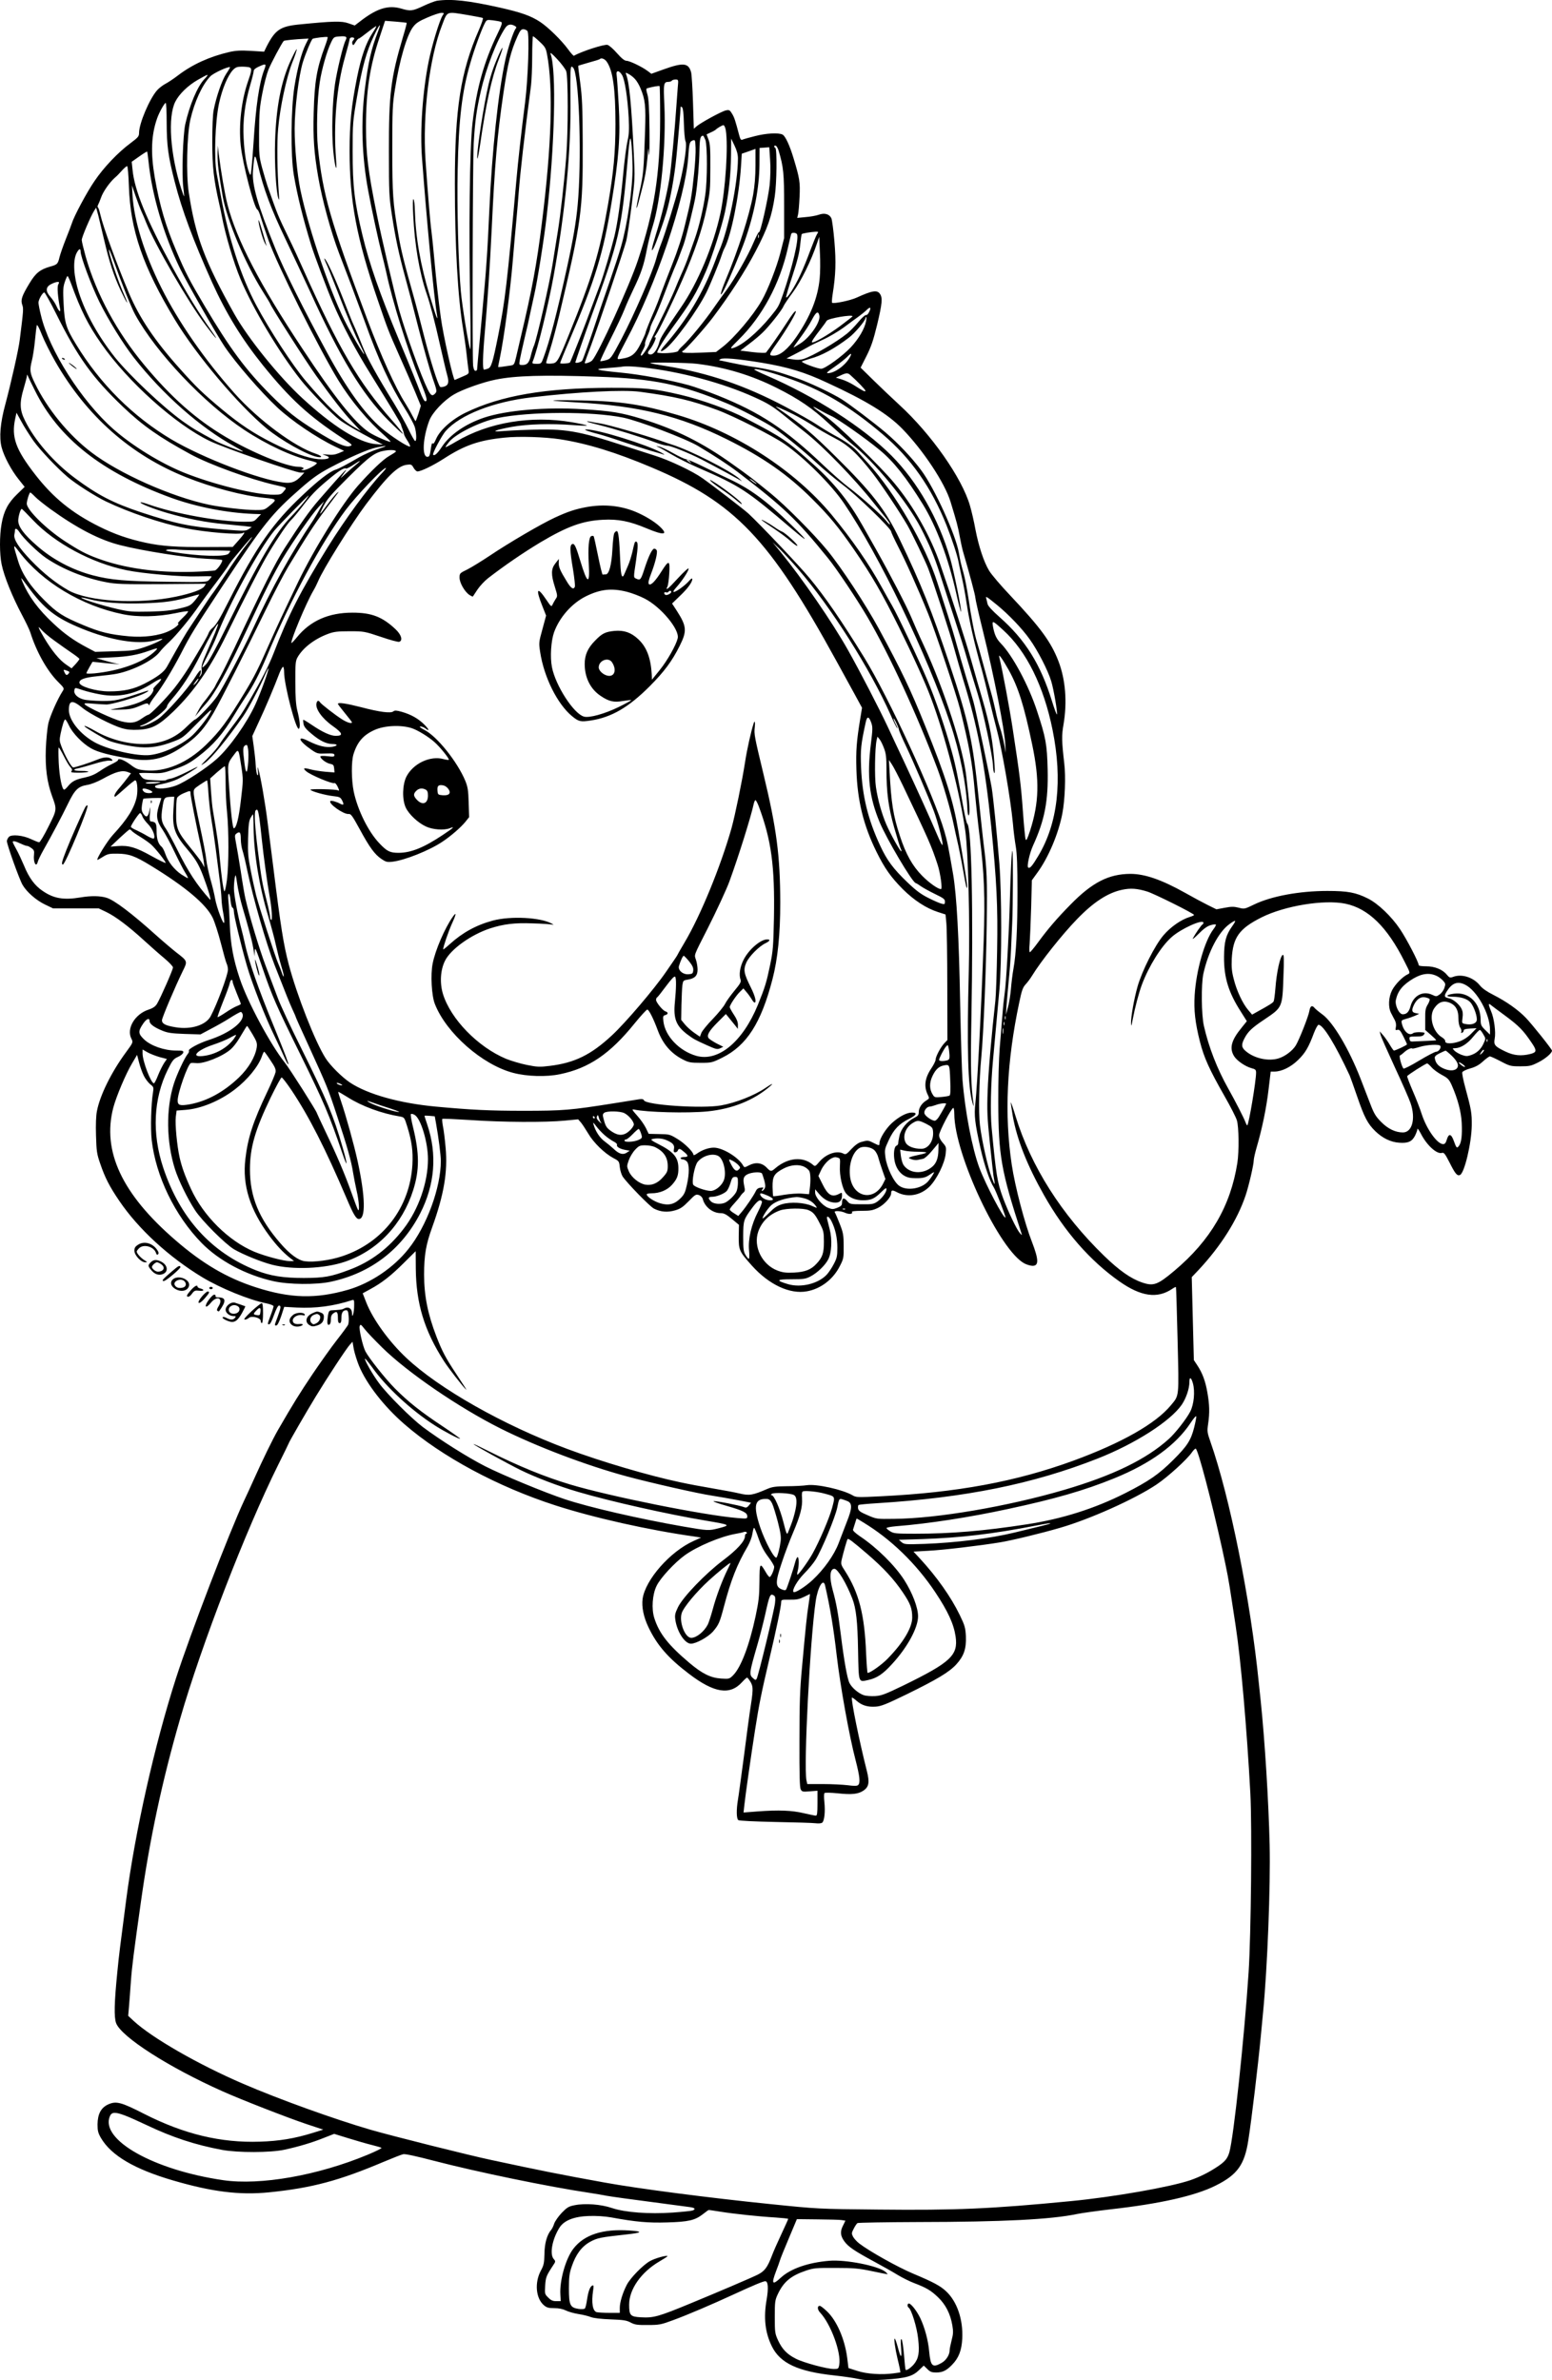 <?xml version="1.0" encoding="UTF-8"?>
<svg xmlns="http://www.w3.org/2000/svg" version="1.0" viewBox="0 0 1326.891 2034.578" preserveAspectRatio="xMidYMid meet">
  <g transform="translate(-260.109,2452.985) scale(0.1,-0.1)" fill="#000000" stroke="none">
    <path d="M6335 24523 c-16 -3 -68 -22 -114 -44 -94 -44 -110 -46 -188 -23 -108 32 -203 4 -335 -95 l-64 -49 -55 19 c-57 20 -128 19 -427 -11 -154 -16 -198 -46 -269 -183 l-24 -49 -112 7 c-89 5 -128 3 -186 -10 -168 -39 -315 -106 -437 -199 -39 -30 -89 -63 -111 -74 -22 -12 -53 -36 -69 -54 -65 -74 -154 -284 -154 -364 0 -30 -8 -39 -72 -87 -108 -80 -230 -208 -309 -325 -65 -94 -176 -302 -194 -362 -4 -14 -27 -73 -50 -131 -23 -58 -48 -129 -55 -157 -14 -59 -19 -64 -80 -81 -87 -25 -124 -55 -177 -143 -66 -109 -76 -142 -62 -183 12 -33 11 -44 -21 -300 -10 -84 -75 -370 -123 -550 -44 -161 -54 -284 -32 -369 21 -80 84 -197 146 -274 l51 -64 -64 -62 c-78 -75 -114 -144 -133 -252 -19 -103 -18 -261 0 -348 22 -106 92 -278 176 -436 31 -58 62 -123 69 -145 52 -166 144 -330 238 -424 54 -54 54 -55 38 -80 -45 -70 -108 -214 -122 -276 -8 -38 -18 -135 -21 -215 -6 -165 10 -285 53 -404 43 -117 43 -116 -31 -263 -36 -73 -72 -133 -79 -133 -7 0 -37 12 -67 26 -70 34 -168 44 -192 20 -9 -10 -17 -26 -17 -36 0 -30 107 -328 134 -374 36 -62 118 -133 194 -169 l67 -32 195 0 195 0 65 -31 c79 -38 192 -123 325 -245 55 -50 133 -119 173 -152 39 -33 72 -67 72 -77 0 -19 -105 -258 -136 -310 -14 -23 -33 -37 -72 -50 -119 -39 -192 -164 -147 -250 15 -30 15 -31 -49 -118 -123 -168 -220 -364 -246 -499 -8 -38 -11 -117 -8 -210 4 -134 7 -157 36 -240 41 -121 80 -196 163 -318 164 -242 426 -482 713 -655 153 -92 398 -192 544 -221 34 -7 62 -18 62 -25 0 -6 -11 -42 -25 -78 -29 -78 -29 -76 -12 -76 8 0 25 34 41 80 17 48 34 80 42 80 20 0 17 -20 -11 -96 -29 -78 -29 -74 -11 -74 9 0 24 30 41 79 l26 80 107 -6 c163 -8 316 12 475 64 15 5 17 -2 16 -48 0 -59 -17 -118 -18 -67 -2 47 -33 64 -76 39 -9 -5 -31 -8 -101 -12 -17 -1 -23 -10 -28 -38 -10 -64 -8 -91 9 -85 10 4 15 20 15 45 0 27 6 42 22 53 29 21 38 12 38 -40 0 -32 4 -44 15 -44 11 0 15 11 15 43 0 46 13 67 41 67 13 0 18 -11 21 -52 3 -29 0 -62 -5 -73 -6 -11 -48 -69 -96 -130 -47 -60 -140 -191 -207 -290 -111 -165 -165 -252 -297 -480 -45 -79 -127 -246 -205 -420 -22 -49 -60 -133 -85 -185 -122 -260 -461 -1142 -581 -1515 -183 -569 -350 -1311 -426 -1895 -50 -382 -62 -474 -75 -610 -27 -266 -30 -393 -11 -444 45 -118 451 -378 909 -582 158 -71 556 -226 717 -280 l145 -48 -90 -28 c-155 -48 -288 -70 -453 -75 -333 -11 -647 64 -989 238 -196 100 -238 111 -306 81 -62 -28 -91 -82 -92 -172 0 -54 5 -73 29 -115 88 -150 286 -267 619 -364 332 -97 567 -126 818 -101 367 37 601 100 983 262 76 32 150 61 165 64 16 4 120 -19 261 -56 374 -97 979 -222 1335 -275 50 -8 113 -18 140 -24 45 -8 188 -28 555 -76 63 -8 134 -18 158 -21 44 -6 54 -17 25 -29 -10 -4 -87 -12 -171 -18 -202 -14 -406 1 -519 39 -94 32 -230 42 -319 24 -52 -10 -65 -19 -111 -66 -28 -30 -57 -71 -64 -92 -6 -20 -18 -44 -25 -52 -36 -42 -57 -115 -58 -205 -2 -78 -5 -97 -30 -143 -56 -103 -44 -238 25 -297 25 -21 41 -25 89 -25 39 0 72 -7 97 -19 21 -11 70 -25 108 -31 39 -6 88 -18 110 -27 25 -9 88 -16 168 -19 107 -4 135 -8 170 -27 36 -19 57 -22 147 -21 97 0 113 3 215 41 126 46 331 134 520 221 169 78 251 112 269 112 24 0 28 -58 12 -154 -28 -157 -14 -284 44 -402 71 -145 224 -216 533 -249 73 -8 165 -21 206 -30 62 -13 99 -14 225 -6 183 12 240 28 294 81 l41 39 30 -29 c24 -25 38 -30 76 -30 55 0 88 16 137 67 56 57 81 123 86 223 8 164 -45 317 -138 404 -49 46 -108 78 -282 151 -131 55 -376 192 -461 258 -21 16 -44 42 -53 58 -13 26 -13 32 6 68 11 22 25 43 32 48 7 4 240 8 518 9 727 1 1138 22 1361 69 39 8 168 26 287 40 420 47 722 115 897 203 185 92 247 178 279 389 28 179 83 640 106 883 5 58 14 152 20 210 37 380 64 1078 56 1430 -9 378 -41 887 -76 1227 -6 52 -13 120 -16 151 -71 714 -248 1595 -415 2070 -27 77 -28 88 -19 150 14 95 12 164 -6 267 -17 99 -42 167 -87 235 l-29 44 -9 354 -9 355 60 63 c190 204 329 424 400 634 27 79 70 265 70 301 0 15 12 67 26 115 46 157 83 337 101 493 l18 151 32 0 c62 0 141 39 202 99 61 59 90 108 135 229 15 39 33 72 40 72 40 0 143 -168 267 -435 5 -11 33 -91 63 -177 61 -178 90 -234 156 -298 61 -59 131 -93 203 -98 77 -6 111 10 137 62 11 23 20 49 20 56 0 8 12 -10 28 -39 51 -101 138 -180 182 -166 16 5 26 -8 64 -82 48 -96 65 -117 89 -107 38 14 99 272 101 424 1 108 -4 134 -56 326 -17 62 -28 119 -25 128 4 9 33 23 68 33 44 12 75 29 109 60 26 24 53 43 59 43 6 0 48 -19 92 -42 78 -41 86 -43 168 -43 78 0 93 3 154 34 60 30 117 79 117 100 0 12 -167 221 -223 280 -66 69 -169 141 -277 196 -56 28 -96 56 -116 81 -56 70 -156 102 -231 73 -25 -9 -30 -7 -53 20 -36 44 -103 71 -177 71 -40 0 -63 4 -63 11 0 25 -102 221 -159 306 -73 109 -187 218 -274 262 -104 52 -173 65 -347 65 -240 0 -481 -45 -627 -116 -81 -39 -83 -40 -132 -27 -41 10 -63 10 -120 -1 l-70 -13 -73 36 c-40 20 -128 67 -195 105 -200 112 -344 162 -468 162 -185 -1 -326 -73 -511 -262 -117 -119 -195 -210 -279 -325 -33 -45 -64 -82 -69 -83 -5 0 -6 32 -2 73 3 39 9 178 13 307 l6 235 47 65 c95 130 181 334 214 507 22 118 30 313 16 428 -22 191 -23 238 -6 334 32 190 17 382 -44 540 -64 165 -152 285 -413 562 -78 82 -159 177 -179 210 -46 76 -90 210 -118 356 -11 62 -32 152 -46 200 -68 237 -331 612 -605 863 -63 58 -163 153 -222 211 l-108 106 50 99 c40 80 58 132 91 267 44 184 48 231 24 265 -24 35 -67 28 -198 -32 -56 -26 -200 -55 -211 -44 -3 3 -1 36 5 74 26 162 30 274 15 450 -8 95 -20 184 -26 198 -17 36 -58 48 -108 30 -22 -8 -73 -17 -112 -20 l-72 -7 7 29 c4 16 10 84 13 150 6 128 1 157 -51 330 -33 110 -70 190 -94 203 -34 18 -141 12 -237 -13 -49 -12 -97 -26 -106 -30 -13 -6 -19 3 -29 41 -32 122 -41 150 -61 182 -18 30 -24 33 -52 27 -35 -7 -220 -108 -253 -138 l-21 -19 -7 223 c-4 123 -11 239 -16 259 -22 82 -67 86 -237 25 l-103 -37 -32 24 c-48 36 -154 87 -181 87 -16 0 -41 20 -81 65 -31 36 -68 68 -81 71 -28 7 -221 -55 -287 -93 -4 -2 -26 22 -49 54 -57 78 -171 190 -241 236 -78 51 -159 80 -340 121 -274 61 -416 77 -543 59z m50 -126 c-26 -40 -92 -257 -119 -392 -52 -259 -75 -589 -57 -825 42 -558 103 -1200 128 -1340 12 -70 -7 -20 -61 159 -81 268 -121 500 -128 729 -1 51 -6 96 -12 99 -6 4 -7 -47 -2 -138 12 -251 53 -491 115 -671 31 -90 68 -231 116 -445 25 -109 51 -222 60 -252 17 -61 9 -87 -31 -97 -14 -4 -27 -4 -30 -1 -18 18 -83 222 -135 425 -33 130 -75 291 -94 357 -81 287 -106 389 -129 525 -46 267 -51 337 -51 725 0 335 2 384 23 513 38 246 102 465 156 533 24 32 51 49 121 79 50 22 102 39 118 40 26 0 27 -1 12 -23z m217 4 c64 -11 121 -22 127 -25 5 -3 -10 -48 -34 -103 -156 -357 -205 -671 -205 -1313 0 -532 25 -971 70 -1240 10 -63 24 -160 30 -215 6 -55 13 -116 16 -135 6 -35 5 -36 -52 -60 -32 -14 -61 -26 -65 -28 -12 -5 -99 383 -119 533 -20 142 -40 324 -55 490 -8 94 -20 204 -25 245 -11 77 -33 350 -51 610 -26 391 33 879 142 1156 47 122 32 116 221 85z m284 -59 c11 -6 5 -27 -32 -102 -114 -236 -178 -461 -213 -760 -25 -210 -33 -925 -19 -1620 4 -184 3 -326 -1 -315 -15 36 -70 377 -80 495 -21 228 -34 726 -27 1040 8 423 37 669 108 910 32 113 95 286 123 339 17 33 17 33 72 27 31 -4 62 -10 69 -14z m-808 -7 c2 -2 -12 -56 -32 -122 -104 -350 -121 -486 -120 -978 0 -359 2 -389 27 -551 29 -189 58 -324 111 -519 20 -71 72 -269 115 -440 44 -170 98 -362 120 -425 37 -106 39 -115 24 -132 -25 -28 -38 -22 -66 35 -57 115 -185 471 -243 674 -39 141 -152 622 -194 833 -73 363 -90 503 -90 735 0 305 33 520 117 768 l46 139 91 -7 c50 -4 92 -9 94 -10z m-246 -77 c-57 -146 -83 -262 -111 -486 -36 -282 -26 -582 28 -872 29 -158 89 -433 115 -535 13 -49 31 -126 41 -170 52 -244 177 -643 288 -921 60 -148 66 -174 43 -174 -8 0 -26 34 -44 83 -30 78 -66 169 -182 447 -162 389 -253 651 -309 885 -70 289 -85 419 -85 720 0 242 1 257 37 465 44 255 81 390 144 522 49 104 69 124 35 36z m1169 51 c15 -8 18 -14 9 -24 -19 -23 -67 -168 -88 -265 -62 -286 -114 -778 -137 -1280 -17 -374 -25 -495 -61 -885 -40 -428 -43 -469 -44 -482 0 -7 -6 -13 -14 -13 -9 0 -16 16 -20 43 -8 64 -4 1742 5 1902 11 189 24 285 61 445 45 198 137 436 210 543 20 29 46 34 79 16z m-1215 -61 c-56 -85 -96 -200 -133 -383 -48 -242 -63 -389 -63 -626 0 -426 60 -747 239 -1269 88 -258 92 -268 186 -480 48 -107 109 -248 136 -312 l48 -117 -20 -66 c-12 -36 -23 -65 -25 -65 -2 0 -15 23 -29 50 -14 28 -41 74 -59 103 -83 130 -208 406 -323 712 -319 850 -382 1070 -424 1474 -14 140 -7 415 16 559 17 112 63 272 98 342 20 42 25 45 66 48 64 5 73 -1 56 -35 -22 -44 -73 -258 -90 -373 -23 -155 -30 -415 -15 -567 14 -146 35 -209 24 -73 -23 297 4 616 76 870 22 77 40 147 40 155 0 8 9 15 20 15 22 0 26 -10 9 -27 -7 -7 -9 -20 -5 -29 6 -15 10 -13 26 14 11 18 23 32 28 32 5 0 39 25 77 55 38 30 71 53 73 51 2 -2 -12 -28 -32 -58z m1324 17 c19 -22 6 -405 -19 -605 -34 -268 -60 -499 -76 -680 -78 -873 -96 -1027 -156 -1325 -46 -228 -58 -265 -86 -276 -13 -5 -29 -9 -34 -9 -13 0 -11 115 6 307 25 288 44 566 60 898 26 552 47 798 101 1165 38 255 61 349 120 481 21 47 31 59 49 59 12 0 28 -7 35 -15z m-1731 -132 c-69 -186 -89 -299 -96 -564 -6 -219 3 -345 38 -549 35 -201 108 -468 179 -655 21 -55 68 -179 105 -275 36 -96 88 -236 115 -310 114 -320 219 -547 341 -740 40 -63 78 -135 86 -159 15 -51 17 -121 4 -121 -6 0 -30 43 -55 95 -25 52 -81 152 -124 223 -148 240 -231 390 -270 488 -22 55 -49 122 -61 149 -12 28 -26 59 -31 70 -5 11 -43 108 -85 215 -68 173 -137 320 -151 320 -2 0 3 -14 11 -31 9 -17 52 -122 95 -233 92 -238 155 -387 205 -486 77 -153 -7 -26 -112 170 -135 251 -331 817 -404 1168 -27 132 -49 359 -49 522 0 170 35 454 71 570 22 72 72 191 83 198 12 7 116 20 128 15 3 -2 -7 -38 -23 -80z m1837 39 c45 -42 52 -54 62 -107 54 -284 39 -782 -44 -1440 -43 -350 -86 -579 -179 -970 -13 -55 -31 -133 -40 -172 -17 -70 -18 -73 -51 -78 -19 -3 -50 -7 -69 -10 -19 -3 -35 -4 -35 -1 0 3 6 35 14 73 36 170 89 569 111 833 8 102 22 255 30 340 8 85 17 191 20 235 14 184 49 492 106 925 5 41 10 153 10 248 0 94 4 172 7 172 4 0 30 -21 58 -48z m-2001 -20 c-36 -72 -72 -208 -97 -365 -30 -193 -33 -585 -5 -752 31 -181 78 -371 150 -605 26 -84 138 -382 182 -484 80 -190 196 -409 328 -620 180 -291 257 -418 257 -427 0 -4 5 -20 12 -36 6 -15 12 -35 13 -44 1 -8 15 -34 30 -57 15 -23 25 -45 22 -49 -11 -10 -165 89 -245 158 -144 124 -295 333 -464 644 -200 368 -368 705 -441 885 -156 384 -203 550 -193 672 12 149 16 153 43 42 47 -198 113 -374 233 -624 64 -135 159 -337 211 -450 257 -566 446 -878 666 -1099 68 -68 125 -122 128 -119 3 2 -40 56 -96 119 -281 319 -451 609 -754 1284 -34 77 -90 199 -125 270 -97 201 -93 192 -182 445 -10 30 -31 100 -46 155 -25 94 -27 112 -26 300 1 172 5 219 28 338 14 75 38 166 52 201 21 53 114 228 131 246 5 5 104 15 175 18 l37 2 -24 -48z m2227 -231 c17 -49 17 -518 0 -731 -17 -216 -49 -497 -72 -640 -10 -63 -31 -189 -45 -280 -26 -164 -133 -631 -158 -693 -8 -17 -20 -56 -27 -85 -15 -63 -31 -82 -72 -82 -29 0 -30 0 -23 43 4 23 22 105 40 182 19 77 41 175 49 217 9 43 25 115 35 160 25 107 85 483 105 663 70 599 86 1258 34 1394 -6 17 13 3 56 -44 36 -38 71 -85 78 -104z m346 82 c53 -75 75 -233 75 -533 0 -239 -16 -413 -64 -690 -72 -413 -133 -616 -337 -1118 -94 -231 -98 -236 -150 -240 -23 -2 -42 1 -42 6 0 5 16 58 35 118 19 60 53 188 76 284 192 811 204 896 202 1475 -1 308 -5 394 -21 515 -11 80 -19 146 -17 148 1 1 42 13 90 27 48 13 90 26 93 29 13 14 42 4 60 -21z m-2929 -72 c-42 -111 -71 -311 -90 -616 -6 -93 -14 -197 -18 -230 -7 -60 -7 -60 -20 -30 -22 53 -41 167 -47 295 -8 148 10 293 56 452 17 57 30 111 30 121 0 11 15 25 43 37 63 29 68 27 46 -29z m-324 -32 c-36 -55 -84 -192 -107 -309 -8 -41 -12 -143 -12 -275 0 -213 12 -317 60 -530 9 -38 18 -81 20 -95 31 -164 100 -398 161 -545 104 -249 329 -627 515 -862 74 -94 264 -290 333 -343 45 -34 151 -96 315 -182 l55 -29 -64 5 c-143 13 -366 153 -626 393 -200 184 -464 512 -580 718 -253 451 -333 664 -390 1039 -24 152 -16 490 13 621 35 154 102 300 171 372 26 28 157 88 169 78 1 -1 -13 -27 -33 -56z m199 55 c22 -9 20 -28 -14 -124 -55 -161 -79 -368 -61 -542 16 -157 116 -541 143 -550 6 -2 19 -31 28 -64 10 -32 40 -122 67 -199 76 -214 432 -927 596 -1195 109 -177 251 -347 405 -482 23 -21 42 -40 42 -43 0 -11 -135 47 -184 80 -120 79 -296 300 -570 715 -365 550 -562 930 -640 1231 -23 89 -56 282 -75 434 l-8 70 -2 -76 c-1 -73 10 -163 44 -358 36 -203 194 -577 343 -813 34 -54 62 -100 62 -102 0 -16 300 -486 393 -616 137 -192 236 -319 307 -394 l75 -80 -50 29 c-110 62 -243 189 -421 400 -111 131 -309 434 -422 646 -130 243 -236 568 -302 931 -12 62 -28 151 -37 198 -23 129 -13 435 20 593 27 126 75 242 121 290 22 22 35 27 76 27 26 0 55 -3 64 -6z m2775 -16 c47 -121 65 -790 31 -1158 -13 -147 -41 -308 -91 -535 -86 -392 -149 -633 -201 -772 -19 -52 -20 -53 -60 -53 -34 0 -39 3 -33 18 38 89 135 487 179 732 102 563 151 1081 144 1530 -2 206 0 260 10 260 7 0 16 -10 21 -22z m410 -49 c24 -39 48 -197 57 -364 5 -103 3 -144 -10 -200 -9 -38 -26 -166 -37 -284 -20 -222 -48 -419 -75 -531 -25 -102 -92 -329 -118 -400 -107 -289 -152 -408 -202 -532 -31 -79 -58 -145 -60 -146 -6 -9 -84 -14 -84 -6 0 5 35 92 79 194 220 516 290 744 360 1175 63 384 77 570 62 835 -7 124 -15 240 -18 258 -7 43 20 44 46 1z m112 -36 c14 -15 35 -50 46 -78 41 -98 46 -151 39 -367 -11 -333 -14 -367 -46 -512 -17 -76 -29 -141 -27 -143 3 -2 9 16 15 39 6 24 20 79 32 123 25 95 37 162 47 270 l7 80 6 -55 c4 -30 5 62 4 205 -2 193 -7 272 -18 308 -11 36 -11 49 -3 52 45 13 102 23 107 19 3 -3 5 -130 5 -282 -1 -476 -50 -786 -190 -1207 -72 -217 -337 -796 -391 -856 -15 -16 -64 -32 -64 -21 0 3 25 71 55 151 62 168 279 809 300 891 8 30 28 163 45 295 30 236 30 243 20 450 -21 431 -39 610 -66 679 -6 17 -5 17 22 3 16 -8 41 -28 55 -44z m-3683 0 c-59 -62 -127 -223 -163 -385 -20 -90 -31 -431 -17 -538 5 -41 8 -76 7 -78 -2 -2 -12 26 -24 63 -95 294 -117 616 -51 746 33 65 107 137 190 185 41 24 79 44 84 44 6 0 -6 -17 -26 -37z m4048 -65 c-3 -35 -8 -101 -11 -148 -14 -212 -46 -554 -61 -640 -23 -136 -68 -325 -115 -473 -38 -122 -45 -166 -19 -116 17 31 77 198 106 294 36 119 71 311 88 485 15 148 36 398 36 423 0 8 4 7 13 -1 8 -9 13 -55 15 -140 2 -70 8 -137 14 -150 14 -28 -8 -190 -51 -367 -31 -124 -123 -422 -158 -510 -11 -27 -30 -84 -41 -125 -34 -124 -186 -473 -299 -690 -87 -164 -90 -168 -135 -180 -22 -6 -42 -9 -45 -7 -2 3 36 85 85 183 50 99 105 215 122 259 17 44 52 121 76 171 66 136 90 209 114 335 12 63 35 155 51 204 70 221 116 693 100 1040 -9 180 -6 195 35 195 12 0 26 5 29 10 3 6 18 10 31 10 25 0 26 -1 20 -62z m-4370 -305 c1 -202 12 -285 69 -508 62 -243 157 -497 318 -856 121 -268 255 -486 434 -709 234 -290 394 -437 681 -625 90 -59 91 -60 62 -69 -36 -11 -122 28 -285 129 -170 105 -249 168 -390 309 -214 215 -348 396 -564 760 -131 221 -164 284 -241 467 -94 220 -144 393 -186 633 -36 210 -30 363 21 506 18 51 62 130 73 130 4 0 8 -75 8 -167z m4780 -65 c22 -132 -2 -507 -46 -713 -59 -274 -193 -595 -338 -804 -144 -211 -173 -256 -183 -293 -17 -63 -48 -108 -75 -108 -27 0 -31 16 -9 40 27 30 65 112 48 106 -10 -4 -9 2 6 22 28 40 137 266 227 472 104 238 169 429 206 606 29 138 32 164 32 349 1 163 -2 208 -16 243 l-16 43 36 17 c21 9 39 20 42 23 12 13 56 39 66 39 7 0 16 -19 20 -42z m-174 -85 c17 -49 17 -345 -1 -467 -16 -115 -53 -271 -86 -366 -15 -41 -39 -111 -55 -155 -15 -44 -42 -111 -60 -150 -17 -38 -45 -103 -61 -144 -17 -41 -71 -158 -122 -260 -50 -102 -91 -189 -92 -192 -1 -19 -59 -109 -70 -109 -10 0 -7 12 11 45 14 24 23 49 20 54 -3 5 5 34 19 65 14 31 25 63 25 71 0 8 15 45 34 82 19 37 57 131 86 208 29 77 66 172 82 210 28 65 41 98 83 213 22 61 92 345 104 422 17 108 30 269 32 385 2 101 8 124 31 125 3 0 12 -17 20 -37z m-623 -230 c2 -174 -44 -495 -99 -683 -16 -58 -60 -190 -96 -295 -36 -104 -86 -248 -109 -320 -56 -170 -115 -336 -126 -357 -8 -14 -59 -27 -59 -15 0 5 89 262 124 357 256 700 270 763 327 1415 6 72 14 135 18 140 8 14 18 -106 20 -242z m526 -58 c-20 -194 -28 -237 -77 -435 -26 -108 -64 -225 -110 -340 -38 -96 -82 -211 -98 -255 -15 -44 -38 -102 -50 -130 -40 -91 -80 -190 -80 -200 0 -5 -18 -46 -41 -92 -44 -89 -77 -116 -160 -129 -40 -7 -41 -6 -34 17 4 13 35 74 67 134 256 474 508 1219 533 1570 8 121 12 135 38 144 21 8 22 6 25 -63 2 -39 -4 -138 -13 -221z m375 129 c0 -206 -83 -613 -161 -789 -5 -11 -20 -49 -33 -85 -102 -272 -241 -504 -433 -723 -44 -50 -42 -65 5 -31 77 56 276 329 353 485 32 64 110 255 129 314 7 22 18 51 26 65 56 107 124 444 140 695 l7 111 58 20 59 21 0 -141 c0 -97 -7 -175 -20 -251 -33 -179 -128 -475 -235 -729 -48 -115 -56 -166 -12 -80 40 78 141 318 176 417 81 229 123 450 125 647 l1 145 42 3 41 3 7 -106 c5 -65 3 -149 -4 -218 -13 -117 -79 -410 -91 -402 -4 3 -24 -36 -45 -85 -48 -115 -162 -314 -232 -409 -30 -40 -81 -111 -112 -156 -68 -100 -207 -270 -261 -319 -22 -20 -40 -40 -40 -45 0 -11 -79 -22 -137 -20 -24 1 -43 3 -43 5 0 19 56 111 120 199 171 234 213 303 299 502 49 113 138 392 161 505 32 154 50 326 51 483 l1 140 29 -60 c20 -42 29 -75 29 -111z m348 68 c42 -141 47 -194 47 -472 l0 -275 -32 -126 c-31 -121 -107 -317 -160 -409 -72 -127 -236 -320 -333 -395 l-57 -44 -141 -6 c-92 -4 -143 -2 -147 5 -3 5 -2 10 4 10 14 0 184 190 256 285 147 195 277 397 365 565 105 200 139 299 165 472 17 112 20 403 5 413 -15 9 -12 25 4 19 7 -3 18 -22 24 -42z m-5387 -94 c29 -284 128 -620 269 -913 54 -113 316 -571 381 -667 96 -142 308 -387 452 -522 121 -113 335 -258 492 -333 l78 -37 -44 -19 c-33 -14 -58 -17 -99 -13 -47 4 -50 4 -22 -5 65 -20 32 -40 -55 -34 -85 7 -227 56 -384 135 -168 84 -280 158 -442 292 -165 138 -219 190 -360 348 -215 240 -343 432 -433 643 -106 252 -222 570 -245 672 -7 31 -16 58 -20 61 -5 3 -5 13 0 22 5 9 17 38 26 63 16 48 71 127 115 167 14 12 29 26 33 31 5 5 21 23 37 40 16 17 33 31 38 31 5 0 12 -76 15 -172 13 -379 120 -688 394 -1142 185 -305 541 -727 783 -928 125 -103 345 -227 434 -244 49 -9 41 9 -12 27 -182 59 -492 289 -694 515 -258 289 -481 611 -627 903 -146 292 -234 574 -247 791 l-5 85 31 -90 c17 -49 40 -110 51 -134 11 -24 29 -65 39 -92 73 -185 361 -683 508 -877 89 -119 123 -153 54 -55 -118 167 -209 316 -339 553 -219 401 -323 654 -339 831 l-7 66 64 45 c35 25 66 44 68 42 2 -2 7 -40 12 -86z m-381 -663 c44 -190 83 -310 143 -438 52 -111 77 -145 31 -41 -55 122 -141 380 -131 390 2 3 19 -37 37 -88 72 -203 153 -406 187 -468 178 -324 591 -760 933 -985 191 -126 405 -226 568 -264 28 -7 52 -16 52 -19 0 -15 -89 -62 -116 -61 -17 1 -22 3 -11 6 29 8 8 23 -33 23 -98 0 -398 123 -621 256 -252 149 -465 338 -695 615 -233 280 -407 601 -500 924 -18 66 -34 130 -34 144 0 24 77 204 107 251 l16 25 18 -65 c9 -36 31 -128 49 -205z m6096 43 c-8 -13 -33 -75 -57 -138 -23 -63 -61 -158 -86 -210 -46 -100 -115 -209 -121 -191 -2 5 22 88 54 183 41 124 60 198 66 263 5 49 11 91 14 94 5 6 78 18 117 20 26 1 27 0 13 -21z m-170 -2 c16 -42 -41 -281 -122 -516 -35 -98 -37 -103 -104 -185 -114 -140 -249 -252 -325 -271 -25 -6 -19 3 51 72 203 200 352 478 421 784 14 63 27 118 30 123 7 12 43 8 49 -7z m-329 -28 c-3 -7 -5 -2 -5 12 0 14 2 19 5 13 2 -7 2 -19 0 -25z m522 -348 c-16 -167 -79 -324 -200 -501 -72 -104 -138 -159 -193 -159 -44 0 -42 8 23 100 85 119 180 280 165 280 -10 0 -28 -24 -84 -110 -49 -77 -151 -222 -170 -244 -5 -4 -55 -3 -113 4 l-106 13 72 55 c40 30 92 73 115 96 54 50 168 194 181 227 5 13 41 67 80 119 69 93 158 272 207 420 l19 55 6 -135 c4 -74 3 -173 -2 -220z m-6319 231 c0 -46 90 -286 160 -430 76 -154 202 -358 294 -476 248 -317 571 -602 864 -762 42 -23 74 -42 70 -43 -17 -1 -184 64 -235 91 -155 84 -195 107 -280 168 -170 122 -454 391 -579 546 -141 178 -250 372 -309 555 -44 138 -52 266 -21 333 20 40 36 48 36 18z m-82 -273 c86 -236 144 -351 259 -516 228 -327 635 -692 928 -832 125 -60 730 -270 777 -270 l31 0 -24 -26 c-50 -54 -84 -67 -152 -59 -207 24 -691 210 -959 368 -330 196 -611 475 -817 814 -85 139 -98 181 -106 344 -6 115 -5 144 10 188 9 28 20 51 23 51 4 0 17 -28 30 -62z m-109 -10 c-11 -20 -4 -104 16 -210 6 -33 -12 -18 -31 25 -10 23 -34 59 -52 79 -44 49 -41 86 8 110 19 10 43 18 53 18 15 0 16 -3 6 -22z m-18 -250 c186 -374 311 -547 574 -798 167 -159 308 -258 575 -403 162 -88 506 -213 720 -262 110 -25 105 -21 78 -54 -21 -27 -29 -30 -83 -30 -156 -2 -514 86 -769 188 -201 81 -444 230 -606 373 -271 239 -549 674 -619 973 -12 47 -21 96 -21 108 0 26 35 87 50 87 5 0 51 -82 101 -182z m6952 18 c-9 -20 -21 -32 -28 -29 -7 2 -36 -24 -65 -59 -29 -35 -71 -78 -94 -97 -92 -75 -295 -194 -377 -220 -23 -7 -55 -9 -90 -3 l-54 8 65 33 c36 18 85 45 110 59 24 15 85 45 136 68 50 22 131 70 179 105 47 35 105 78 128 94 23 17 52 40 65 53 32 32 44 27 25 -12z m-427 -33 c13 -51 -77 -185 -161 -238 -30 -19 -56 -35 -59 -35 -3 0 23 37 57 83 34 45 78 112 97 149 38 73 56 84 66 41z m284 -7 c0 -2 -48 -40 -107 -84 -103 -76 -229 -149 -240 -138 -6 5 20 43 79 119 21 27 42 56 47 65 11 20 221 56 221 38z m115 -43 c-12 -64 -63 -150 -131 -223 -69 -73 -216 -180 -250 -182 -28 -3 -177 53 -167 62 4 3 37 14 71 24 96 25 210 87 330 179 51 38 142 146 142 167 0 6 3 10 6 10 3 0 3 -17 -1 -37z m-6931 -344 c268 -467 646 -800 1117 -988 226 -90 489 -159 675 -177 101 -10 104 -14 46 -62 -49 -41 -51 -42 -127 -42 -86 0 -294 24 -395 45 -323 68 -771 267 -1010 450 -194 148 -375 370 -480 587 -44 90 -47 113 -26 197 8 31 20 108 26 171 6 63 13 122 16 130 3 8 22 -27 43 -81 21 -53 73 -157 115 -230z m6787 27 c-42 -67 -127 -126 -183 -126 -16 0 0 15 58 54 43 30 92 69 108 85 37 39 45 33 17 -13z m-746 -37 c222 -37 365 -80 559 -171 333 -153 516 -266 640 -392 180 -185 365 -464 414 -626 54 -176 63 -213 77 -289 8 -45 21 -105 29 -134 57 -194 106 -378 106 -397 0 -12 29 -141 65 -285 93 -376 185 -843 191 -970 l3 -70 -13 75 c-8 41 -23 104 -35 138 -12 35 -29 98 -37 140 -9 43 -28 122 -44 177 -16 55 -45 161 -65 235 -20 74 -43 155 -51 180 -21 68 -51 219 -73 375 -12 77 -30 174 -42 215 -25 91 -27 100 -40 174 -26 153 -208 553 -322 706 -81 109 -198 232 -306 324 -96 81 -303 238 -371 281 -80 51 -273 142 -375 178 -192 67 -233 78 -423 107 -35 6 -104 19 -155 30 -50 11 -94 20 -97 20 -3 0 2 5 10 10 22 14 148 3 355 -31z m-555 -9 c240 -29 465 -97 682 -206 191 -96 307 -175 451 -310 71 -65 157 -141 190 -168 197 -157 472 -492 589 -716 76 -148 115 -240 168 -405 28 -88 83 -257 122 -375 39 -118 88 -273 108 -345 21 -71 61 -203 89 -293 49 -157 130 -540 132 -620 0 -21 4 -46 9 -57 6 -13 8 10 4 65 -13 197 -38 337 -103 560 -22 74 -65 223 -95 330 -50 177 -166 535 -268 830 -81 235 -226 492 -390 689 -119 145 -497 512 -598 580 -101 70 -128 97 -48 50 29 -17 77 -42 106 -55 58 -26 295 -192 414 -291 120 -99 226 -233 369 -464 116 -189 218 -460 285 -759 21 -96 40 -168 42 -159 4 22 -63 350 -93 454 -99 340 -279 655 -501 879 -242 243 -654 507 -1071 687 -56 24 -103 47 -103 50 0 14 114 -14 269 -67 304 -103 539 -241 828 -486 243 -206 418 -456 547 -780 48 -122 92 -256 102 -311 2 -12 14 -69 27 -127 14 -58 32 -157 41 -220 26 -169 64 -337 135 -590 11 -41 39 -151 61 -245 23 -93 49 -201 60 -240 47 -173 121 -602 141 -814 5 -64 17 -154 25 -200 10 -60 14 -168 14 -385 0 -318 -11 -529 -35 -661 -8 -44 -17 -120 -21 -169 -4 -49 -15 -119 -25 -155 l-18 -66 5 75 c3 41 12 138 19 215 8 77 17 199 20 270 3 72 8 173 10 225 7 144 8 610 2 616 -6 7 -15 -156 -22 -426 -7 -269 -32 -719 -45 -795 -5 -33 -14 -116 -19 -185 -6 -69 -16 -195 -23 -280 -7 -85 -13 -290 -12 -455 1 -463 24 -594 199 -1131 6 -15 3 -14 -15 6 -28 33 -99 181 -144 301 -49 134 -59 196 -97 599 -12 129 -7 380 12 580 25 277 41 449 55 605 20 228 20 810 -1 1075 -20 247 -52 566 -66 650 -17 98 -137 667 -155 730 -8 30 -37 127 -64 215 -26 88 -63 212 -80 275 -17 63 -51 176 -75 250 -24 74 -64 200 -90 280 -103 323 -361 767 -593 1021 -27 30 -65 71 -83 92 -43 48 -102 91 -204 146 -44 24 -111 65 -150 91 -38 26 -160 95 -270 153 -344 182 -657 289 -1020 348 -71 11 -132 22 -134 25 -9 9 318 4 399 -6z m-462 -31 c319 -35 683 -132 958 -257 102 -46 150 -75 229 -138 55 -44 145 -116 200 -159 157 -124 418 -393 590 -609 39 -48 85 -106 103 -128 17 -22 32 -44 32 -50 0 -6 -15 7 -32 30 -41 51 -224 214 -321 286 -41 30 -137 114 -213 186 -326 311 -545 455 -908 600 -88 35 -198 74 -245 87 -163 45 -416 92 -584 108 -216 21 -243 30 -112 39 55 4 107 9 115 10 32 7 94 6 188 -5z m1771 -63 c61 -54 131 -127 131 -136 0 -13 -19 -3 -99 48 -30 19 -77 41 -105 49 l-49 15 39 18 c48 23 63 24 83 6z m-6971 -131 c202 -411 575 -705 1169 -921 216 -78 473 -128 702 -137 l64 -2 -31 -32 c-29 -32 -33 -33 -110 -33 -213 0 -588 67 -814 146 -39 14 -73 23 -75 20 -10 -9 111 -57 232 -92 161 -47 334 -81 485 -94 69 -7 150 -15 180 -18 l54 -7 -27 -18 c-27 -17 -37 -17 -215 -3 -289 24 -406 48 -706 147 -237 79 -371 148 -564 292 -180 134 -345 323 -428 493 -45 90 -47 152 -10 275 14 47 26 94 27 105 0 16 2 15 11 -6 6 -14 31 -65 56 -115z m4812 115 c481 -17 714 -65 1110 -230 100 -41 328 -161 399 -209 90 -62 247 -190 366 -300 61 -56 162 -141 225 -188 113 -84 410 -371 410 -397 0 -6 27 -64 60 -129 61 -117 173 -366 256 -572 56 -135 244 -699 273 -815 80 -324 105 -461 126 -705 9 -99 27 -270 41 -380 40 -321 48 -520 35 -898 -20 -573 -54 -1231 -71 -1388 -12 -102 -4 -170 44 -385 32 -141 79 -281 112 -331 19 -29 106 -254 101 -260 -14 -14 -168 279 -223 425 -61 164 -122 478 -144 752 -5 63 -14 356 -20 650 -10 570 -30 926 -60 1105 -41 239 -50 283 -75 369 -89 307 -476 1146 -685 1485 -195 316 -335 520 -469 681 -84 102 -423 459 -520 549 -38 35 -303 239 -394 303 -84 60 -283 154 -407 193 -63 20 -182 58 -265 85 -395 129 -504 147 -810 136 -99 -3 -207 -9 -240 -12 -96 -8 -44 12 91 37 134 24 331 30 529 15 66 -5 117 -6 114 -3 -3 4 -61 16 -130 28 -346 59 -710 -1 -987 -165 -51 -30 -92 -52 -92 -48 0 4 14 24 31 45 57 70 266 173 411 203 275 57 809 59 1078 4 134 -28 535 -180 640 -243 146 -87 259 -161 340 -223 392 -300 501 -403 770 -735 72 -88 249 -353 338 -505 185 -315 427 -841 598 -1296 48 -129 112 -347 138 -473 9 -44 28 -129 42 -190 13 -60 33 -164 44 -229 19 -113 30 -153 30 -110 0 19 -28 196 -75 469 -45 264 -108 465 -286 905 -122 304 -199 465 -395 827 -112 206 -320 523 -441 670 -113 138 -356 382 -481 484 -164 133 -179 145 -324 248 -258 186 -491 302 -782 391 -174 53 -262 67 -503 82 -317 20 -653 -9 -843 -72 -158 -53 -292 -145 -360 -248 -39 -59 -64 -82 -76 -69 -9 8 74 164 107 202 123 139 407 251 739 289 401 47 775 66 922 47 300 -40 442 -74 663 -156 140 -52 470 -219 570 -288 169 -116 406 -352 513 -511 299 -440 713 -1299 908 -1882 82 -244 137 -521 146 -733 1 -28 6 -51 10 -51 11 0 10 78 -2 180 -6 47 -13 110 -16 140 -25 245 -188 751 -366 1135 -39 83 -87 192 -108 243 -39 92 -176 357 -297 572 -36 63 -88 156 -116 205 -116 206 -242 364 -419 523 -228 205 -261 228 -578 394 -146 77 -377 160 -560 203 -233 54 -297 60 -595 60 -561 -1 -941 -66 -1242 -212 -116 -56 -220 -148 -253 -224 -15 -35 -24 -48 -30 -39 -5 8 -11 -12 -16 -51 -8 -54 -12 -64 -29 -64 -48 0 -39 162 16 309 25 68 124 173 211 224 70 42 250 106 357 127 168 34 409 41 871 25z m1675 -322 c44 -22 116 -64 160 -92 44 -29 127 -77 185 -107 123 -63 195 -130 333 -306 71 -91 230 -329 296 -443 36 -62 156 -311 178 -370 45 -118 193 -573 224 -690 17 -63 51 -180 75 -260 123 -396 186 -729 239 -1250 47 -470 58 -684 51 -1065 -3 -192 -10 -386 -15 -430 -32 -282 -61 -616 -66 -775 -6 -160 -4 -219 19 -440 15 -141 28 -265 30 -275 17 -94 15 -98 -13 -24 -34 89 -85 313 -102 453 -13 106 -7 383 12 582 19 207 41 736 46 1134 5 391 2 467 -27 690 -5 41 -23 208 -40 370 -51 508 -86 669 -253 1170 -152 455 -239 673 -426 1063 -118 247 -237 400 -543 702 -211 208 -270 258 -498 417 -24 17 -23 17 15 2 22 -9 76 -34 120 -56z m-6498 -226 c56 -78 196 -227 293 -310 66 -56 234 -164 326 -208 199 -95 469 -187 679 -229 172 -35 464 -59 493 -41 25 15 9 -11 -38 -64 l-49 -55 -218 -1 c-256 -2 -391 7 -528 37 -147 32 -264 72 -396 138 -231 115 -392 245 -546 443 -168 216 -206 321 -172 479 l11 51 42 -76 c22 -42 69 -115 103 -164z m4503 13 c230 -36 476 -111 783 -241 713 -301 1004 -606 1579 -1654 47 -85 115 -210 152 -277 l67 -123 -15 -92 c-32 -195 -38 -274 -33 -438 8 -262 60 -475 171 -700 71 -144 124 -218 226 -321 96 -95 198 -162 300 -195 l65 -21 7 -74 c4 -41 8 -282 8 -536 l1 -463 -26 -27 c-32 -34 -75 -115 -75 -142 0 -10 -16 -42 -35 -71 -58 -85 -67 -158 -31 -230 14 -29 13 -30 -12 -46 -39 -23 -66 -64 -66 -99 0 -26 -6 -34 -38 -50 -61 -30 -114 -94 -127 -154 -6 -29 -11 -58 -11 -65 0 -8 -6 -16 -14 -19 -21 -8 -28 -72 -16 -133 18 -85 75 -140 150 -144 78 -4 109 1 144 25 20 14 39 25 42 25 6 0 -26 -51 -50 -78 -56 -64 -181 -84 -246 -39 -47 31 -108 158 -119 246 -8 63 -7 69 29 146 42 91 89 140 175 182 62 31 72 53 23 53 -45 0 -110 -34 -173 -91 -52 -48 -105 -134 -105 -171 0 -23 -2 -22 -50 2 -45 23 -51 24 -104 9 -27 -7 -55 -28 -86 -61 -41 -45 -49 -49 -68 -39 -55 29 -147 -1 -205 -69 -34 -40 -38 -42 -54 -28 -86 75 -213 64 -321 -26 -38 -33 -42 -32 -76 3 -40 42 -94 49 -149 21 -40 -21 -42 -21 -52 -4 -38 70 -175 154 -251 154 -45 0 -102 -20 -146 -52 -16 -11 -28 -15 -28 -10 0 24 -73 97 -135 135 -67 41 -72 42 -159 43 l-89 2 -23 48 c-13 27 -46 75 -75 107 -44 49 -48 57 -28 53 108 -24 457 -33 630 -16 214 22 395 95 534 215 34 30 18 24 -40 -15 -96 -65 -255 -127 -379 -149 -161 -29 -644 3 -660 44 -3 9 -15 12 -38 9 -18 -3 -114 -18 -213 -34 -377 -60 -438 -65 -780 -65 -293 0 -448 8 -750 36 -309 29 -580 105 -731 205 -69 46 -168 144 -209 208 -89 139 -245 537 -315 801 -45 173 -68 313 -134 845 -14 113 -35 279 -47 370 -20 163 -61 397 -79 455 -8 25 -9 23 -4 -15 3 -29 2 -41 -5 -35 -5 6 -11 44 -14 85 -2 41 -10 114 -17 162 l-12 86 57 124 c54 115 130 294 176 416 11 28 25 52 30 52 5 0 9 -20 9 -44 0 -112 104 -508 127 -485 13 13 8 69 -15 159 -11 46 -16 115 -16 240 -1 151 2 180 17 208 46 83 145 160 264 204 48 18 80 22 183 22 123 0 127 -1 268 -48 78 -27 149 -46 157 -42 32 12 17 61 -33 108 -113 106 -205 141 -367 141 -204 0 -361 -69 -476 -211 -23 -28 -44 -50 -46 -49 -12 13 124 340 186 446 15 25 33 62 41 81 39 98 285 492 411 660 180 239 270 327 347 337 38 5 43 3 59 -26 10 -17 25 -31 33 -31 32 1 133 50 225 109 178 115 300 158 520 180 119 13 344 6 475 -14z m-1560 -84 c-47 -15 -116 -46 -155 -68 -108 -63 -178 -100 -205 -108 -49 -15 -147 -90 -282 -218 -255 -239 -394 -438 -629 -901 -85 -168 -110 -209 -146 -238 -12 -10 -25 -29 -29 -41 -7 -22 -60 -114 -167 -290 -33 -54 -89 -134 -125 -179 -74 -92 -207 -228 -223 -228 -6 0 -30 -14 -53 -30 -55 -40 -98 -46 -177 -26 -69 17 -292 121 -312 144 -10 12 0 13 70 7 45 -4 97 -7 115 -7 42 0 235 55 306 87 56 25 70 40 25 25 -239 -79 -254 -82 -369 -82 -62 1 -133 6 -158 13 -52 13 -87 48 -79 79 6 24 1 24 71 1 32 -11 100 -28 151 -37 157 -29 303 3 446 96 36 24 69 40 73 36 4 -4 -12 -25 -35 -46 -22 -22 -37 -40 -31 -42 5 -2 -1 -19 -14 -38 -38 -56 -144 -99 -318 -129 -50 -9 -45 -9 45 -7 84 2 111 7 168 31 58 25 70 27 77 15 7 -10 10 -11 10 -3 0 7 20 39 44 70 65 84 147 219 222 362 86 168 111 208 359 584 351 531 419 616 671 836 94 82 147 120 238 169 175 93 333 162 406 177 100 20 103 16 10 -14z m155 -22 c-3 -4 -30 -22 -60 -39 -49 -28 -153 -127 -262 -250 -135 -153 -374 -537 -513 -825 -144 -301 -179 -377 -247 -529 -94 -213 -124 -274 -210 -416 -152 -250 -209 -328 -331 -447 -159 -155 -346 -234 -519 -218 -64 6 -77 11 -130 51 -53 39 -103 57 -103 36 0 -5 -23 -19 -52 -33 -28 -13 -76 -41 -106 -62 -38 -26 -75 -42 -125 -53 -79 -16 -111 -33 -145 -75 -13 -16 -27 -29 -32 -29 -19 0 -41 110 -47 233 -3 70 -3 127 0 127 4 0 23 -33 43 -72 20 -40 45 -83 57 -95 15 -17 17 -26 9 -35 -8 -11 4 -13 63 -13 41 0 77 4 81 8 4 4 -23 7 -60 7 -70 0 -81 13 -20 24 19 4 79 21 132 37 53 17 111 29 129 27 24 -3 30 -1 22 8 -21 26 -65 26 -125 1 -71 -29 -188 -67 -207 -67 -15 0 -72 102 -102 183 -16 42 -16 55 -6 105 17 79 31 122 40 122 4 0 18 -23 32 -52 30 -65 116 -154 189 -195 57 -33 165 -61 345 -90 180 -29 304 6 481 135 90 66 147 132 220 257 65 113 271 520 451 890 67 138 153 302 191 365 159 263 223 362 316 485 54 72 103 137 109 145 7 8 1 6 -12 -5 -12 -11 -48 -54 -78 -95 -77 -104 -80 -105 -38 -20 33 64 61 97 215 251 186 184 228 214 317 228 53 8 95 3 88 -10z m-340 -111 c-22 -18 -62 -53 -90 -78 -49 -45 -49 -45 -22 -8 71 96 4 26 -206 -216 -76 -87 -159 -204 -292 -411 -79 -123 -189 -341 -430 -855 -43 -90 -97 -200 -121 -244 -24 -43 -44 -80 -44 -82 0 -7 -72 -108 -95 -134 -12 -14 -35 -47 -49 -75 l-27 -50 28 34 c15 19 44 53 64 75 80 90 187 283 352 636 150 321 232 485 305 606 86 144 253 383 307 440 l47 49 -33 -60 c-18 -33 -45 -78 -59 -100 -189 -281 -351 -572 -524 -945 -73 -157 -248 -487 -297 -560 -39 -58 -174 -200 -190 -200 -5 0 -37 -28 -72 -62 -101 -101 -220 -148 -373 -148 -135 0 -285 41 -404 109 -59 34 -103 54 -96 42 7 -11 158 -101 199 -119 55 -24 192 -53 273 -59 98 -7 176 6 289 49 77 29 85 36 209 162 104 106 125 123 108 91 -29 -59 -123 -175 -173 -216 -95 -77 -239 -141 -345 -153 -108 -13 -362 46 -476 110 -124 70 -218 188 -218 274 0 86 29 90 117 18 61 -50 252 -148 337 -173 42 -12 82 -16 141 -13 116 6 174 37 299 157 178 173 314 369 454 656 157 322 303 606 361 700 79 132 165 257 191 280 12 11 50 56 84 100 85 112 128 157 229 241 91 77 141 109 156 99 5 -3 32 11 61 30 65 44 77 45 25 3z m224 -70 c-118 -124 -318 -397 -465 -634 -234 -378 -339 -584 -464 -909 -40 -103 -102 -224 -204 -400 -68 -117 -77 -130 -170 -253 -39 -52 -80 -110 -91 -129 -11 -19 -53 -69 -95 -111 -69 -70 -71 -73 -28 -44 56 38 193 205 330 402 45 65 143 251 188 358 13 29 24 51 26 49 7 -7 -66 -209 -112 -309 -71 -156 -219 -366 -328 -464 -86 -78 -272 -200 -350 -229 -75 -28 -170 -34 -179 -11 -4 10 13 16 63 25 37 7 94 25 127 40 57 27 173 98 173 105 0 3 -42 -17 -94 -44 -52 -26 -111 -51 -133 -55 -21 -4 -40 -10 -43 -14 -3 -3 -46 -4 -96 -1 -82 4 -94 8 -113 30 -11 14 -20 27 -21 30 0 3 44 4 98 2 90 -4 106 -1 191 28 103 35 142 55 221 116 125 96 207 190 305 354 21 36 64 104 96 152 66 98 117 197 179 343 208 495 467 975 676 1255 93 124 318 360 344 360 5 0 -9 -19 -31 -42z m3201 -94 c0 -3 -13 4 -30 16 -16 12 -30 24 -30 26 0 3 14 -4 30 -16 17 -12 30 -24 30 -26z m-6169 -110 c18 -19 77 -66 129 -104 233 -168 425 -267 603 -311 188 -48 568 -107 727 -115 69 -3 131 -8 138 -10 15 -5 -33 -79 -58 -90 -8 -3 -93 -9 -187 -12 -309 -9 -590 30 -818 115 -100 37 -155 66 -281 148 -159 104 -324 267 -324 320 0 25 22 95 30 95 3 0 22 -16 41 -36z m2295 -51 c-26 -32 -73 -85 -105 -118 -134 -138 -276 -379 -549 -935 -84 -171 -154 -301 -176 -325 -19 -22 -35 -34 -36 -28 0 7 22 54 49 105 27 51 61 122 74 158 101 266 358 738 494 905 39 47 288 302 292 299 2 -2 -17 -29 -43 -61z m-2313 -149 c188 -198 502 -367 799 -428 138 -29 474 -58 606 -53 67 2 122 2 122 -1 0 -3 -9 -15 -20 -27 -20 -22 -23 -22 -358 -18 -355 4 -485 15 -637 55 -175 46 -344 135 -478 253 -113 98 -162 165 -160 218 2 39 20 97 30 97 3 0 46 -43 96 -96z m-117 -101 c34 -54 160 -176 229 -223 142 -96 331 -172 515 -207 83 -16 144 -18 474 -16 l378 3 -15 -23 c-17 -26 -110 -60 -240 -87 -325 -68 -747 -43 -920 53 -107 61 -216 147 -323 259 -103 108 -148 177 -140 219 3 13 5 30 5 37 1 20 18 14 37 -15z m1952 -97 c-52 -64 -117 -157 -201 -286 -34 -52 -75 -112 -90 -132 -16 -20 -56 -79 -90 -131 -34 -52 -83 -126 -108 -163 -40 -59 -79 -126 -201 -344 -25 -45 -83 -88 -190 -143 -95 -49 -179 -67 -305 -67 -111 0 -253 42 -253 75 0 28 45 44 155 55 61 6 135 15 165 21 139 28 307 113 363 182 16 22 55 62 85 90 63 59 184 206 256 311 28 39 91 126 142 192 50 67 98 132 105 145 7 13 29 44 50 69 21 25 63 75 94 113 67 80 85 91 23 13z m4707 -221 c278 -320 617 -855 790 -1245 25 -58 51 -109 57 -115 5 -5 1 9 -11 32 -12 23 -21 46 -21 50 1 14 43 -71 46 -92 1 -11 29 -76 62 -145 61 -128 193 -436 238 -556 31 -83 74 -248 74 -283 -1 -16 -18 16 -49 89 -54 128 -169 381 -283 625 -42 88 -103 219 -136 290 -73 156 -241 481 -342 660 -134 238 -385 603 -578 840 l-66 80 58 -55 c31 -30 104 -109 161 -175z m-6660 148 c196 -258 532 -461 885 -533 128 -27 300 -23 454 9 55 12 102 19 105 15 3 -3 -17 -28 -46 -55 -28 -27 -47 -49 -41 -49 22 0 -26 -41 -76 -64 -83 -40 -216 -57 -344 -45 -161 15 -244 35 -385 94 -178 74 -228 106 -337 215 -121 120 -188 220 -223 331 -47 154 -47 154 8 82z m1618 12 c103 0 187 -2 187 -5 0 -3 -7 -13 -14 -22 -23 -30 -256 -24 -481 14 -56 9 -65 13 -45 19 14 4 57 4 95 0 39 -3 154 -6 258 -6z m-1547 -305 c143 -196 241 -272 464 -363 248 -101 480 -139 620 -102 30 8 60 15 65 15 25 0 -66 -44 -149 -72 -83 -28 -105 -31 -256 -35 l-165 -5 -70 37 c-113 60 -195 118 -287 205 -130 121 -213 234 -264 355 -19 48 -19 47 42 -35z m1435 -119 c-40 -47 -46 -51 -134 -72 -71 -17 -130 -24 -257 -27 -151 -3 -175 -1 -280 23 -121 28 -289 80 -304 95 -4 4 25 0 65 -11 115 -30 265 -42 469 -36 181 6 268 18 415 61 28 8 54 15 58 15 5 1 -10 -21 -32 -48z m6854 -42 c101 -83 215 -202 280 -294 68 -95 155 -264 183 -356 22 -71 57 -277 49 -286 -3 -2 -22 49 -42 114 -98 316 -228 524 -448 718 -63 56 -99 95 -103 113 -3 15 -8 35 -11 46 -7 24 2 18 92 -55z m53 -215 c199 -180 347 -480 422 -853 87 -430 45 -799 -122 -1077 -52 -87 -71 -109 -86 -100 -14 8 11 122 41 188 100 219 131 380 125 650 -5 215 -16 274 -90 498 -71 219 -209 476 -310 580 -38 39 -54 74 -67 142 -10 58 -5 56 87 -28z m-6737 -20 c-16 -38 -50 -116 -75 -174 -37 -83 -45 -112 -41 -140 4 -24 1 -41 -10 -55 -16 -19 -16 -19 -5 3 6 13 10 31 8 40 -2 10 -21 -12 -50 -59 -61 -98 -252 -312 -316 -355 -52 -35 -122 -64 -151 -64 -9 1 1 7 22 14 69 25 207 132 207 161 0 7 17 32 38 56 87 99 166 220 248 383 84 167 143 270 150 263 2 -2 -10 -34 -25 -73z m-1375 -70 c44 -32 110 -79 147 -104 37 -25 67 -48 67 -53 0 -4 -15 -24 -33 -44 l-34 -36 -46 32 c-58 39 -123 119 -188 228 -55 94 -61 113 -21 67 15 -17 63 -58 108 -90z m845 -104 c-100 -87 -293 -155 -503 -176 -38 -3 -68 -3 -68 1 0 5 12 28 26 53 l26 45 62 -6 c33 -4 86 -9 116 -11 l55 -5 -45 10 c-25 6 -70 18 -100 27 l-55 16 135 7 c135 6 218 21 320 58 77 28 81 25 31 -19z m7313 -145 c83 -150 131 -301 202 -640 64 -306 59 -494 -18 -735 -24 -73 -33 -90 -38 -75 -5 11 -15 122 -24 246 -15 209 -27 310 -86 694 -27 179 -89 511 -116 620 -8 33 28 -18 80 -110z m-8035 -31 c-16 -20 -24 -18 -37 10 -11 24 -10 24 19 14 24 -8 27 -13 18 -24z m1102 -62 c-5 -10 -18 -25 -28 -33 -12 -10 -11 -5 6 19 24 35 38 43 22 14z m5759 -360 c13 -37 12 -57 -3 -179 -35 -277 -15 -456 75 -672 60 -143 275 -507 307 -519 9 -3 30 -16 46 -28 17 -12 69 -41 118 -65 75 -36 87 -45 87 -66 0 -22 -3 -24 -27 -18 -16 3 -66 25 -112 48 -66 33 -107 63 -184 137 -118 113 -173 186 -231 312 -104 223 -153 423 -163 668 -6 155 -2 194 39 383 12 57 27 57 48 -1z m109 -218 c17 -44 21 -78 21 -178 0 -202 16 -324 66 -500 25 -88 50 -168 55 -179 6 -10 8 -21 6 -24 -7 -6 -91 144 -127 227 -39 89 -75 217 -90 322 -13 85 -9 336 6 402 l7 29 18 -22 c10 -12 27 -47 38 -77z m-5436 -119 c-8 -105 -19 -108 -32 -8 -15 120 -14 140 7 152 15 8 18 4 24 -32 4 -23 4 -73 1 -112z m-59 -35 c17 -112 17 -120 -3 -287 -18 -158 -40 -243 -61 -243 -10 0 -27 147 -41 366 -13 199 -16 184 50 272 31 42 33 38 55 -108z m5656 -164 c222 -466 243 -512 297 -676 24 -73 43 -210 29 -210 -26 0 -102 54 -161 114 -83 84 -139 184 -190 340 -58 176 -74 279 -89 560 l-5 90 26 -39 c14 -21 56 -102 93 -179z m-5790 27 c0 -76 5 -190 12 -253 16 -159 16 -453 -1 -583 -8 -60 -18 -103 -22 -95 -10 18 -26 137 -39 282 -9 104 -22 192 -59 411 -5 28 -12 100 -16 161 l-7 110 58 52 c33 28 62 52 67 52 4 0 7 -62 7 -137z m-835 87 l26 -10 -28 -37 c-15 -21 -47 -60 -70 -87 -38 -43 -54 -76 -37 -76 3 0 41 32 83 70 43 39 83 70 88 70 17 0 24 -80 14 -137 -19 -97 -79 -194 -205 -330 -48 -52 -147 -213 -131 -213 3 0 24 12 48 27 37 23 52 27 122 26 99 -1 149 -19 288 -104 294 -180 469 -327 526 -443 17 -35 49 -134 71 -220 22 -86 44 -165 50 -176 5 -10 10 -32 10 -48 0 -45 -92 -294 -148 -399 -40 -75 -167 -116 -299 -94 -87 14 -118 30 -117 61 2 25 110 280 177 418 43 87 44 85 -56 162 -38 30 -118 98 -176 150 -201 181 -354 297 -419 316 -54 17 -134 18 -222 3 -146 -24 -229 -10 -325 56 -67 45 -116 112 -158 215 -20 47 -49 110 -66 140 -17 30 -31 58 -31 63 0 12 23 7 70 -15 25 -12 49 -20 53 -19 5 1 21 -7 36 -18 23 -16 26 -25 23 -55 -8 -66 18 -117 32 -63 3 13 24 57 47 98 82 145 161 295 209 394 60 124 88 152 164 165 34 5 87 26 133 51 113 63 169 78 218 59z m688 -180 c4 -61 15 -163 26 -228 11 -64 26 -171 35 -237 8 -66 23 -178 32 -250 10 -71 18 -157 19 -190 1 -33 8 -87 15 -121 6 -34 10 -70 8 -80 -6 -27 -64 126 -78 206 -6 36 -24 110 -40 165 -15 55 -31 129 -35 165 -3 36 -28 166 -55 290 -27 124 -50 245 -52 270 -3 44 -2 45 52 82 30 20 58 37 61 37 3 1 9 -49 12 -109z m-418 90 c-41 -10 -113 -12 -119 -2 -2 4 30 8 72 8 52 1 67 -1 47 -6z m-86 -63 c17 -7 28 -16 24 -20 -11 -11 -58 -8 -71 5 -29 29 -5 37 47 15z m351 -30 c0 -22 45 -253 89 -452 10 -49 22 -110 25 -135 l5 -45 -16 30 c-8 17 -54 77 -101 135 -115 142 -126 168 -125 300 0 58 3 115 7 127 4 12 26 29 54 41 61 26 62 26 62 -1z m-146 -132 c-11 -161 9 -217 127 -355 63 -75 90 -121 126 -215 43 -113 75 -221 59 -204 -113 126 -186 238 -280 427 -35 70 -77 148 -94 174 -42 60 -47 91 -32 187 13 84 16 87 73 90 l28 1 -7 -105z m-104 92 c0 -1 -9 -31 -21 -67 -26 -84 -19 -128 32 -202 21 -31 67 -116 102 -190 35 -73 76 -153 91 -176 15 -24 26 -46 24 -48 -2 -2 -27 12 -56 31 -62 42 -115 110 -137 175 -9 27 -23 54 -31 61 -30 24 -44 68 -44 133 0 70 -6 80 -51 85 -8 1 -10 23 -6 69 5 64 5 65 -5 20 -11 -54 -28 -60 -53 -22 -13 20 -15 37 -10 73 4 25 9 49 11 53 3 5 154 10 154 5z m839 -174 c6 -43 15 -125 21 -183 14 -134 46 -371 66 -480 19 -101 26 -212 13 -204 -5 3 -9 16 -9 28 0 13 -13 74 -29 137 -37 143 -45 186 -76 434 -25 196 -32 325 -18 338 15 16 21 3 32 -70z m-1001 20 c5 -16 28 -47 50 -69 39 -40 64 -105 48 -122 -4 -3 -28 6 -54 21 -26 16 -68 38 -94 50 -27 11 -48 25 -48 29 0 15 69 118 79 118 5 0 14 -12 19 -27z m951 -99 c3 -223 49 -504 126 -758 24 -82 54 -192 65 -245 12 -53 32 -133 46 -179 14 -46 24 -86 21 -88 -3 -3 -11 12 -17 33 -7 21 -21 56 -31 79 -24 53 -164 486 -189 584 -10 41 -31 135 -45 208 -23 116 -26 153 -23 275 3 111 7 149 21 175 10 17 19 32 21 32 2 0 5 -52 5 -116z m-1040 -28 c6 -7 39 -30 74 -51 34 -21 75 -50 90 -64 41 -37 130 -151 124 -157 -3 -3 -58 24 -123 60 -131 73 -192 91 -285 84 l-63 -5 78 74 c43 40 81 73 86 73 4 0 13 -6 19 -14z m931 -71 c0 -30 7 -74 15 -97 8 -24 26 -99 40 -168 50 -238 164 -632 234 -810 106 -271 125 -317 152 -377 16 -34 29 -64 29 -67 0 -3 49 -113 109 -243 159 -349 165 -362 245 -605 85 -256 121 -384 136 -483 6 -38 20 -107 30 -153 21 -86 27 -190 11 -162 -5 8 -30 74 -55 145 -57 160 -126 322 -223 524 -40 84 -73 155 -73 157 0 13 -233 380 -274 431 -122 153 -320 521 -385 718 -55 164 -79 294 -85 460 -3 77 -8 168 -12 203 -4 40 -3 62 3 62 6 0 13 -26 15 -57 3 -31 10 -59 16 -61 7 -2 12 -15 12 -28 0 -39 57 -276 112 -469 45 -155 157 -441 240 -610 29 -60 66 -139 81 -174 15 -35 30 -61 33 -59 5 5 -29 93 -123 323 -135 327 -215 557 -248 708 -8 39 -22 96 -30 126 -30 110 -65 300 -64 347 0 27 3 67 7 89 7 37 9 34 21 -50 7 -49 28 -144 48 -210 20 -66 42 -145 50 -175 8 -30 19 -73 25 -95 5 -22 14 -62 18 -90 l8 -50 1 45 c2 40 9 24 70 -155 78 -228 115 -313 321 -730 201 -409 246 -514 357 -840 48 -141 49 -111 2 52 -76 264 -133 400 -351 840 -90 180 -181 375 -202 433 -22 58 -68 181 -103 273 -55 145 -140 427 -174 577 -6 25 -24 128 -39 230 -16 102 -35 214 -42 249 -11 58 -11 64 6 77 28 20 36 9 36 -51z m7750 -446 c63 -20 400 -188 400 -200 0 -3 -17 -11 -37 -17 -73 -22 -164 -85 -225 -157 -73 -85 -184 -305 -222 -440 -30 -108 -56 -255 -55 -310 1 -33 3 -29 14 30 19 100 52 227 79 299 60 159 164 326 253 405 81 73 273 159 273 123 0 -6 -4 -12 -8 -14 -9 -3 -62 -80 -82 -118 -7 -14 14 3 48 37 41 42 74 66 101 74 23 7 44 10 47 6 3 -3 -6 -21 -20 -39 -76 -100 -148 -353 -161 -563 -8 -131 4 -236 45 -399 35 -137 80 -237 210 -465 51 -89 99 -183 106 -208 17 -55 19 -267 4 -363 -58 -369 -229 -662 -538 -922 -145 -122 -179 -134 -278 -100 -96 33 -195 103 -323 227 -364 353 -625 764 -757 1193 -20 67 -39 121 -41 119 -1 -2 6 -55 17 -118 37 -203 123 -421 268 -677 175 -310 393 -559 643 -735 185 -130 325 -150 452 -64 16 11 30 18 32 15 2 -2 8 -205 14 -452 12 -501 15 -470 -58 -559 -130 -157 -420 -321 -831 -472 -492 -180 -997 -273 -1646 -305 -202 -10 -214 -10 -245 9 -86 49 -304 97 -387 86 -31 -5 -109 -9 -173 -9 -94 -1 -125 -5 -165 -22 -129 -56 -156 -60 -241 -40 -38 9 -122 25 -188 36 -192 34 -215 38 -320 60 -269 57 -673 176 -965 285 -545 203 -1096 515 -1376 779 -146 137 -283 326 -340 469 l-32 82 64 35 c100 54 179 116 288 225 l101 100 1 -150 c3 -298 73 -529 241 -790 38 -59 151 -205 186 -240 14 -14 3 3 -84 135 -88 133 -117 188 -166 314 -75 194 -106 351 -106 531 0 167 16 258 69 404 101 280 134 475 115 681 -6 69 -16 151 -23 183 -6 32 -8 60 -5 63 3 3 110 -2 239 -10 273 -19 643 -21 807 -5 l115 11 23 -26 c12 -14 40 -57 63 -95 45 -78 140 -170 215 -210 48 -25 50 -28 55 -77 3 -28 14 -63 24 -80 38 -57 232 -256 268 -275 57 -29 116 -34 181 -15 45 13 67 28 116 78 55 57 62 61 87 53 17 -6 30 -20 34 -36 18 -67 85 -119 154 -119 27 0 48 -11 95 -50 l60 -50 -2 -97 c-1 -119 4 -130 114 -253 145 -161 323 -245 469 -218 118 21 224 102 281 215 33 64 34 72 33 173 0 94 -4 114 -34 190 -18 47 -37 90 -41 96 -14 17 50 15 88 -3 33 -15 69 -11 58 7 -4 6 25 10 82 10 76 0 97 4 142 26 53 27 111 91 111 124 0 28 10 30 48 10 91 -49 203 -30 281 48 62 63 128 197 137 278 6 58 5 62 -25 96 -20 23 -31 46 -31 65 0 30 106 233 122 233 4 0 8 -24 8 -52 1 -346 390 -1171 602 -1279 20 -10 51 -19 67 -19 55 0 53 53 -5 204 -62 157 -145 474 -173 661 -64 425 -43 881 64 1385 21 103 31 130 54 155 16 17 41 50 56 75 75 123 258 353 384 483 141 146 263 225 384 251 74 16 130 12 217 -15z m1695 -104 c195 -41 357 -199 505 -496 49 -96 49 -96 27 -107 -44 -20 -108 -86 -134 -136 -31 -60 -35 -145 -9 -195 9 -17 23 -45 32 -61 10 -19 13 -41 9 -60 -5 -25 -4 -28 14 -23 16 4 25 -6 50 -56 17 -33 31 -64 31 -68 0 -7 -97 -53 -112 -53 -3 0 -18 21 -34 48 -15 26 -41 63 -57 82 l-30 34 7 -29 c4 -17 59 -140 121 -275 63 -135 124 -274 136 -310 45 -132 14 -250 -66 -250 -63 0 -128 31 -185 89 -47 47 -62 72 -94 156 -21 55 -59 152 -83 215 -98 252 -233 480 -325 548 -29 21 -59 46 -67 55 -22 28 -38 19 -45 -23 -7 -45 -87 -248 -117 -297 -28 -45 -91 -93 -147 -110 -87 -27 -207 0 -279 61 -39 32 -41 56 -12 111 31 59 63 89 172 162 153 103 152 101 161 371 6 145 4 183 -5 180 -23 -8 -54 -150 -64 -288 -4 -52 -11 -102 -15 -110 -8 -13 -32 -29 -145 -91 l-39 -22 -33 39 c-47 54 -100 167 -124 265 -17 64 -20 102 -17 173 10 183 63 258 254 354 199 100 538 155 719 117z m-969 -192 c-54 -76 -69 -132 -70 -263 -1 -176 38 -303 144 -468 l51 -81 -45 -56 c-88 -107 -106 -175 -64 -243 24 -39 95 -88 150 -103 32 -8 38 -14 38 -38 0 -71 -61 -435 -75 -450 -3 -2 -9 9 -15 25 -14 38 -91 188 -148 289 -95 169 -167 354 -208 535 -22 94 -24 356 -5 445 41 188 130 358 222 425 58 42 64 38 25 -17z m1754 -428 c14 -7 36 -24 49 -38 21 -23 22 -29 11 -61 -6 -20 -24 -45 -40 -56 -27 -19 -30 -20 -63 -4 -80 38 -163 -6 -187 -99 -13 -47 -33 -67 -66 -67 -32 0 -68 77 -59 122 17 79 59 130 152 185 76 44 141 50 203 18z m-10300 -48 c0 -7 16 -50 35 -97 19 -46 35 -87 35 -91 0 -4 -15 -12 -32 -18 -18 -7 -62 -31 -98 -56 -36 -24 -67 -42 -69 -39 -2 2 19 61 47 132 29 71 55 143 58 160 6 29 24 36 24 9z m10535 -23 c103 -49 215 -251 215 -388 l0 -40 -40 39 c-35 34 -40 45 -40 85 0 145 -100 244 -229 226 -68 -9 -75 -26 -12 -26 73 0 128 -18 156 -51 29 -36 59 -123 51 -153 -7 -27 -48 -39 -97 -29 -30 6 -30 6 -24 53 5 34 2 56 -9 78 -20 39 -72 82 -108 89 -39 8 -43 18 -18 58 45 72 91 90 155 59z m-302 -123 c4 -4 -2 -26 -15 -47 -20 -33 -23 -52 -22 -128 l0 -90 47 -41 c26 -23 47 -43 47 -46 0 -2 -33 -5 -72 -6 -40 -2 -91 -4 -113 -5 -35 -3 -40 0 -43 20 -3 21 0 22 55 22 45 0 61 4 69 18 10 15 6 17 -35 19 -25 1 -51 -3 -58 -8 -33 -28 -81 13 -97 83 -6 25 -3 28 36 39 24 6 59 19 78 27 l35 16 -30 6 c-35 6 -38 26 -12 77 24 45 56 65 92 58 16 -3 33 -9 38 -14z m181 -36 c45 -22 66 -62 66 -129 0 -35 6 -66 16 -81 9 -13 12 -29 8 -36 -4 -7 -2 -10 7 -7 8 3 14 11 14 19 0 10 16 15 55 17 l55 3 -45 -46 c-28 -29 -64 -53 -99 -66 -62 -23 -127 -23 -124 1 2 8 -10 22 -26 32 -79 45 -116 178 -69 248 39 58 84 72 142 45z m467 -108 c116 -86 153 -124 222 -226 49 -71 48 -86 -7 -100 -80 -20 -142 -14 -213 20 -92 44 -103 57 -93 110 11 56 -5 176 -31 235 -22 54 -25 71 -6 57 6 -6 64 -49 128 -96z m-10797 18 c24 -64 -106 -166 -289 -225 -84 -27 -178 -78 -169 -91 3 -6 -1 -18 -9 -27 -26 -30 -94 -175 -120 -257 -68 -215 -64 -495 10 -729 30 -94 106 -250 171 -350 58 -90 259 -290 334 -335 78 -45 232 -108 326 -132 176 -45 446 -34 623 26 278 95 490 318 583 613 54 171 53 314 -1 534 -15 59 -23 111 -19 115 4 4 19 1 32 -7 53 -31 114 -234 114 -379 0 -198 -81 -430 -207 -593 -129 -169 -281 -283 -465 -352 -160 -60 -215 -69 -388 -70 -177 0 -287 17 -409 65 -384 152 -652 448 -795 879 -97 293 -83 589 39 836 40 81 50 93 88 110 23 10 43 27 45 37 3 15 -5 17 -62 17 -100 0 -215 40 -273 95 -52 50 -53 70 -6 138 28 40 53 49 53 18 0 -24 39 -53 111 -82 44 -18 79 -23 189 -27 l135 -4 90 48 c50 26 115 63 145 82 61 39 102 62 111 62 4 0 9 -7 13 -15z m6523 -47 c-3 -7 -5 -2 -5 12 0 14 2 19 5 13 2 -7 2 -19 0 -25z m-10 -50 c-3 -7 -5 -2 -5 12 0 14 2 19 5 13 2 -7 2 -19 0 -25z m-6427 -79 c37 -63 41 -76 36 -113 -14 -83 -70 -177 -153 -257 -130 -124 -273 -202 -422 -229 -81 -14 -101 -8 -101 33 0 65 87 311 113 320 7 2 26 2 42 0 63 -10 229 56 299 118 20 17 52 58 72 92 55 92 64 107 68 107 2 0 23 -32 46 -71z m6417 9 c-2 -13 -4 -5 -4 17 -1 22 1 32 4 23 2 -10 2 -28 0 -40z m4106 -10 c21 -35 21 -36 2 -77 -22 -50 -60 -85 -111 -101 -29 -10 -43 -9 -79 4 -23 9 -51 26 -60 36 -18 19 -17 20 6 20 48 1 106 37 155 98 27 33 53 60 58 58 5 -1 18 -18 29 -38z m-10682 -37 c-57 -79 -161 -137 -268 -148 -104 -11 -48 50 88 96 52 17 117 44 144 59 28 16 52 27 54 26 2 -2 -6 -16 -18 -33z m10716 -23 c-3 -8 -6 -5 -6 6 -1 11 2 17 5 13 3 -3 4 -12 1 -19z m-4598 -119 c1 -30 -3 -38 -21 -43 -35 -9 -68 -7 -68 4 0 15 40 92 59 114 15 17 16 17 22 -10 4 -16 7 -45 8 -65z m4196 81 c10 -16 -14 -50 -35 -50 -11 0 -76 -34 -146 -76 -69 -42 -129 -72 -134 -68 -16 19 -40 109 -30 112 6 2 23 15 37 28 26 24 61 40 69 31 3 -2 31 4 62 14 62 19 167 25 177 9z m-10949 -96 l62 -16 -24 -35 c-12 -19 -36 -65 -51 -103 -15 -39 -31 -70 -36 -70 -25 0 -97 189 -97 255 l0 34 42 -24 c23 -13 70 -31 104 -41z m11305 33 c-13 -12 -20 -15 -16 -7 14 26 28 41 33 35 3 -3 -5 -16 -17 -28z m-276 -5 c66 -58 85 -100 60 -126 -22 -22 -70 -20 -120 4 -41 20 -61 46 -67 85 -2 15 8 25 42 42 25 12 47 22 50 22 3 0 19 -12 35 -27z m-10082 -55 c39 -57 48 -78 44 -102 -3 -16 -35 -93 -72 -170 -120 -252 -165 -390 -186 -571 -27 -226 39 -434 206 -659 60 -80 113 -137 170 -183 l40 -31 -36 -1 c-51 0 -211 42 -303 80 -220 92 -437 307 -542 537 -52 112 -79 189 -97 268 -23 102 -40 286 -33 348 l7 54 77 6 c131 10 292 76 420 174 110 84 203 198 233 286 7 20 15 37 19 37 3 0 27 -33 53 -73z m-1083 -131 c12 -26 37 -58 54 -73 31 -24 32 -27 25 -72 -16 -95 -22 -307 -11 -406 35 -308 198 -646 427 -880 148 -151 376 -273 612 -326 132 -30 368 -32 493 -5 340 73 604 275 763 583 126 246 147 505 61 760 -13 39 -24 73 -24 75 0 2 20 2 44 0 l44 -4 11 -61 c22 -123 41 -272 41 -320 0 -229 -121 -558 -277 -753 -126 -160 -324 -293 -517 -349 -276 -79 -492 -74 -787 21 -246 79 -455 201 -688 403 -457 394 -629 761 -531 1134 26 97 106 287 161 379 l42 71 17 -65 c9 -36 27 -86 40 -112z m11280 94 c14 -11 20 -20 14 -20 -7 0 -22 9 -35 20 -31 25 -12 26 21 0z m-270 -23 c16 -19 56 -48 88 -65 52 -28 62 -38 85 -89 51 -116 80 -225 85 -320 5 -105 -2 -169 -23 -197 -18 -24 -22 -21 -44 40 -22 63 -44 68 -60 14 -8 -28 -17 -40 -31 -40 -51 0 -141 126 -184 257 -14 45 -49 135 -77 199 -27 63 -49 120 -47 125 4 11 157 108 171 109 4 0 21 -15 37 -33z m-4115 -109 c4 -85 2 -129 -6 -133 -6 -4 -37 -9 -69 -12 -53 -5 -59 -4 -73 18 -31 47 -32 103 -3 163 27 56 55 81 97 89 48 9 49 9 54 -125z m-5633 -85 c151 -226 290 -499 473 -928 57 -135 81 -175 104 -175 60 0 56 189 -10 493 -31 142 -99 387 -143 516 -14 41 -25 76 -23 78 2 1 39 -20 82 -47 120 -76 288 -138 447 -164 36 -7 37 -8 62 -89 38 -124 49 -208 43 -321 -21 -368 -251 -668 -600 -784 -104 -35 -242 -53 -319 -43 -57 7 -129 60 -211 155 -183 211 -259 396 -259 631 0 185 44 337 177 613 46 94 88 172 94 172 6 0 43 -48 83 -107z m435 41 c-6 -6 -47 9 -47 17 0 5 11 3 25 -3 14 -6 24 -13 22 -14z m264 -150 c24 -9 91 -32 149 -50 69 -23 89 -32 60 -28 -51 7 -190 53 -235 77 -39 21 -29 21 26 1z m4899 -9 c0 -5 -33 -65 -62 -112 -11 -18 -27 -33 -35 -33 -25 0 -81 39 -88 61 -8 23 19 59 44 60 9 0 32 6 51 13 35 14 90 20 90 11z m-2751 -80 c38 -19 81 -71 81 -97 0 -11 -17 -36 -37 -54 -47 -43 -93 -45 -149 -8 -46 31 -55 44 -71 104 -11 39 -10 47 4 58 23 17 137 15 172 -3z m-198 -83 c7 -9 0 -5 -16 10 -20 19 -26 31 -20 45 6 16 9 14 16 -10 4 -16 13 -36 20 -45z m-56 48 c3 -5 1 -10 -4 -10 -6 0 -11 5 -11 10 0 6 2 10 4 10 3 0 8 -4 11 -10z m2836 -57 c48 -25 54 -32 57 -63 8 -80 -39 -150 -100 -150 -64 0 -118 21 -134 53 -29 54 -1 131 61 168 40 25 52 24 116 -8z m-2750 -97 c24 -21 59 -45 77 -54 19 -9 31 -21 28 -29 -6 -16 27 -35 74 -43 l35 -6 -26 -17 c-32 -21 -67 -11 -113 34 -17 16 -51 44 -75 62 -42 30 -80 88 -96 147 -6 20 -1 16 23 -16 16 -22 49 -57 73 -78z m308 23 c16 -46 15 -48 -24 -65 -39 -16 -115 -19 -115 -4 0 6 6 10 13 10 7 0 33 20 57 45 24 25 47 45 51 45 4 0 12 -14 18 -31z m218 -64 c57 -24 73 -43 66 -76 -4 -23 -2 -29 11 -29 9 0 19 7 22 15 8 21 18 19 53 -11 39 -32 39 -44 1 -44 -16 0 -30 -4 -30 -10 0 -5 8 -10 17 -10 9 0 25 -7 35 -17 23 -21 24 -103 1 -204 -13 -60 -23 -81 -52 -110 -52 -53 -103 -66 -174 -45 -53 15 -117 57 -117 77 0 5 19 9 43 9 68 0 132 27 172 71 45 50 57 81 56 146 -1 91 -41 138 -176 206 -51 26 -64 36 -49 40 39 10 86 7 121 -8z m2327 -87 c-1 -65 -17 -110 -50 -139 -79 -70 -198 -63 -249 14 -9 14 -18 48 -22 77 l-6 53 39 -9 c21 -5 72 -9 112 -9 39 0 72 -3 72 -7 0 -4 -26 -12 -57 -18 -32 -7 -67 -15 -78 -20 -19 -7 -18 -9 8 -19 16 -6 39 -9 53 -6 13 3 35 7 48 10 13 3 47 33 77 70 30 35 54 65 54 65 0 0 0 -28 -1 -62z m-2421 26 c74 -37 107 -88 107 -162 0 -43 -5 -55 -41 -95 -45 -52 -97 -73 -152 -63 -53 10 -116 61 -139 112 -19 44 -19 46 -1 97 10 28 34 68 54 89 33 35 41 38 88 38 29 0 66 -7 84 -16z m1873 -25 c13 -12 29 -41 34 -63 6 -23 22 -73 36 -113 l25 -71 -20 -40 c-77 -151 -253 -120 -281 51 -17 109 20 223 83 256 33 16 95 6 123 -20z m-1334 -50 c48 -26 75 -158 43 -218 -22 -44 -72 -81 -108 -81 -44 1 -138 34 -149 53 -15 27 12 165 38 196 44 53 127 76 176 50z m1023 -15 c19 -5 20 -11 17 -70 -5 -82 21 -199 54 -237 32 -37 82 -57 143 -57 68 0 98 13 154 68 37 36 47 42 47 27 0 -27 -38 -78 -78 -106 -32 -22 -46 -24 -135 -23 -96 0 -101 1 -123 28 -28 32 -44 27 -44 -14 0 -23 -7 -30 -40 -44 -37 -14 -43 -14 -80 0 -49 20 -110 92 -110 130 l0 28 35 -41 c40 -47 89 -73 139 -73 39 0 56 20 56 64 0 24 -1 24 -27 10 -59 -30 -94 -10 -139 82 l-36 72 20 43 c20 47 64 96 97 110 25 10 26 10 50 3z m-897 -28 c15 -8 36 -24 46 -35 18 -20 18 -23 3 -38 -20 -21 -40 -7 -68 49 -22 42 -20 44 19 24z m612 -51 c16 -8 34 -24 40 -34 11 -22 13 -86 4 -153 l-6 -46 -62 5 c-34 3 -101 -2 -151 -10 -49 -9 -91 -14 -93 -12 -3 2 -5 38 -6 79 -1 90 13 115 93 157 62 33 134 39 181 14z m-364 -56 c3 -6 12 -33 20 -61 10 -39 10 -54 1 -69 -7 -11 -16 -19 -21 -19 -4 0 -3 7 5 16 11 14 9 15 -16 12 -22 -2 -34 -11 -44 -33 -18 -37 -80 -129 -118 -174 l-30 -35 -36 23 c-21 12 -37 27 -37 32 0 6 16 28 36 49 20 22 44 50 52 62 8 13 22 29 30 35 12 10 14 21 6 55 -13 62 -7 83 29 101 37 18 113 22 123 6z m-206 -79 c0 -28 -6 -63 -14 -78 -16 -31 -61 -74 -93 -91 -36 -18 -100 -14 -123 9 -28 28 -25 40 10 40 35 0 96 23 122 47 10 9 25 40 34 70 13 45 19 53 40 53 22 0 24 -4 24 -50z m254 -110 c51 -23 60 -40 20 -40 -39 0 -83 28 -84 53 0 11 14 8 64 -13z m305 -21 c45 -10 85 -35 108 -69 13 -18 11 -18 -34 2 -65 29 -182 36 -254 15 -41 -12 -67 -29 -109 -71 -30 -30 -56 -53 -58 -51 -8 8 44 88 74 114 40 35 121 61 214 69 8 1 35 -3 59 -9z m-354 -29 c4 -6 -12 -46 -34 -89 -56 -108 -85 -233 -76 -328 4 -40 3 -73 -2 -73 -5 0 -18 15 -28 33 -17 27 -20 50 -20 157 1 139 2 144 79 248 44 59 67 74 81 52z m398 -74 c41 -17 58 -37 98 -116 31 -59 34 -73 34 -155 0 -97 -12 -133 -64 -188 -46 -50 -97 -70 -191 -75 -69 -3 -95 0 -141 17 -133 50 -210 206 -165 334 31 87 95 148 187 181 56 19 198 21 242 2z m314 8 c-3 -3 -12 -4 -19 -1 -8 3 -5 6 6 6 11 1 17 -2 13 -5z m-118 -101 c34 -67 51 -144 51 -229 0 -72 -4 -89 -31 -140 -17 -33 -44 -73 -61 -91 -74 -77 -219 -112 -329 -80 -108 32 -101 42 28 42 104 0 123 3 163 24 58 30 126 95 152 146 29 55 35 170 13 255 -9 36 -19 75 -22 88 -9 36 15 26 36 -15z m-3840 -1082 c218 -214 652 -511 1010 -691 314 -157 734 -316 1081 -410 209 -56 609 -147 731 -165 57 -9 155 -26 218 -38 l113 -22 -18 -23 c-16 -19 -24 -22 -44 -14 -40 15 -239 54 -258 50 -9 -2 41 -20 112 -40 142 -41 176 -58 176 -90 0 -20 -3 -21 -85 -14 -283 23 -1090 185 -1430 287 -217 65 -442 157 -697 285 -71 36 -128 63 -128 60 0 -7 283 -163 400 -221 133 -65 324 -138 495 -188 275 -81 769 -192 1095 -246 206 -35 211 -37 103 -65 -82 -21 -90 -21 -298 15 -382 67 -805 164 -1015 234 -167 55 -537 208 -684 283 -150 77 -380 222 -530 334 -99 75 -302 277 -373 373 -53 70 -129 203 -121 211 3 2 31 -33 64 -78 117 -165 331 -363 529 -490 78 -51 214 -122 220 -116 2 2 -64 49 -148 105 -187 124 -296 210 -410 325 -83 84 -221 258 -252 317 -23 45 -56 191 -49 214 6 20 10 18 42 -23 19 -25 87 -96 151 -159z m-199 -155 c65 -157 214 -348 389 -500 320 -278 798 -535 1291 -694 328 -106 801 -212 1195 -267 l50 -8 -64 -29 c-201 -90 -413 -332 -436 -495 -9 -68 8 -154 49 -240 74 -156 169 -265 348 -401 215 -164 350 -185 453 -71 19 21 39 39 43 39 5 0 18 -18 31 -39 23 -43 23 -62 -9 -266 -5 -33 -27 -199 -49 -370 -23 -170 -45 -337 -51 -370 -14 -83 -13 -160 3 -173 7 -6 134 -12 317 -16 168 -3 323 -8 345 -11 22 -3 46 -1 54 4 20 13 29 95 20 178 -4 37 -4 72 1 76 4 5 55 4 113 -2 120 -13 175 -7 220 23 47 32 54 70 29 169 -63 248 -138 615 -127 626 3 2 20 -10 39 -27 46 -40 96 -55 165 -50 46 3 92 22 263 105 261 128 363 189 425 256 65 72 86 133 82 240 -4 74 -9 92 -52 181 -75 155 -196 327 -343 486 l-53 57 124 7 c127 6 443 44 615 72 103 17 352 77 516 125 252 73 635 244 822 369 96 64 261 214 303 275 13 19 28 34 33 32 20 -7 134 -440 225 -852 47 -217 54 -252 86 -464 14 -92 27 -179 30 -196 44 -285 96 -876 126 -1435 15 -291 6 -1206 -15 -1530 -37 -562 -128 -1413 -165 -1539 -16 -52 -36 -77 -98 -119 -76 -51 -152 -89 -235 -118 -174 -59 -659 -144 -1023 -179 -681 -66 -983 -79 -1642 -72 -518 5 -518 5 -928 47 -521 53 -1130 132 -1415 184 -376 68 -556 104 -970 193 -194 41 -850 206 -1030 258 -306 89 -782 260 -1090 393 -384 165 -782 394 -938 539 l-45 42 7 81 c4 45 11 141 16 213 10 135 24 242 86 682 76 540 182 1035 334 1560 185 641 561 1613 839 2173 50 100 91 184 91 186 0 7 151 269 232 401 101 166 262 411 292 443 l21 23 11 -64 c7 -35 27 -99 44 -141z m7130 -151 c19 -69 9 -179 -23 -241 -31 -61 -128 -185 -184 -235 -193 -174 -478 -312 -893 -434 -484 -142 -1086 -245 -1455 -248 -149 -2 -150 -2 -226 31 -62 26 -78 38 -82 58 -2 13 0 27 5 30 5 3 78 10 161 15 751 47 1330 164 1881 381 321 126 622 319 720 460 38 56 66 138 66 196 0 46 15 40 30 -13z m11 -375 c-28 -111 -59 -160 -180 -280 -122 -122 -208 -181 -411 -284 -257 -130 -537 -219 -835 -265 -376 -58 -652 -81 -962 -81 -160 0 -181 2 -210 20 -18 11 -33 24 -33 28 0 5 37 12 83 16 278 22 626 76 955 147 401 86 649 157 908 262 310 126 529 285 654 474 25 38 46 63 48 56 2 -7 -6 -49 -17 -93z m-3161 -567 c95 -26 92 -20 65 -123 -24 -88 -107 -282 -167 -390 -36 -65 -119 -180 -129 -180 -4 0 -3 15 2 32 12 43 12 118 -1 118 -5 0 -14 -19 -20 -42 -15 -59 -69 -220 -78 -235 -5 -8 -15 -8 -39 2 -54 23 -54 62 2 228 25 77 69 192 96 255 62 146 82 221 77 294 -3 46 -1 58 11 61 28 6 124 -4 181 -20z m-262 -12 c27 -14 30 -67 7 -156 -14 -54 -22 -78 -57 -165 -9 -22 -14 -11 -39 88 -30 118 -80 232 -102 232 -8 0 -7 4 3 11 19 13 158 6 188 -10z m-185 -74 c10 -21 31 -91 48 -155 23 -90 29 -129 24 -167 -7 -56 -25 -126 -35 -138 -16 -18 -98 135 -140 259 -62 187 -47 247 60 241 18 -2 30 -12 43 -40z m647 20 c38 -19 37 -60 -8 -173 -21 -54 -53 -138 -71 -185 -38 -101 -125 -223 -223 -315 -63 -58 -151 -114 -163 -102 -15 15 33 98 91 157 35 35 80 89 99 120 55 91 166 359 184 444 15 75 17 78 41 72 14 -4 36 -12 50 -18z m131 -180 c237 -143 454 -354 616 -597 109 -164 158 -271 174 -379 23 -160 -41 -220 -446 -418 -155 -75 -189 -88 -242 -91 -33 -2 -78 1 -98 8 -44 15 -100 62 -121 103 -19 36 -46 186 -74 411 -23 184 -38 270 -70 385 -30 110 -24 181 15 181 28 0 102 -122 153 -255 32 -82 45 -195 49 -442 6 -286 1 -272 89 -253 72 16 123 50 198 132 133 143 226 313 226 412 0 74 -49 202 -118 310 -81 126 -235 278 -379 374 -39 27 -63 49 -59 57 2 7 10 31 17 54 7 23 13 41 14 41 2 0 27 -15 56 -33z m1598 -11 c-4 -3 -95 -26 -304 -76 -210 -51 -503 -87 -770 -97 -161 -5 -171 -5 -195 14 l-24 21 199 6 c335 12 599 43 975 116 99 19 126 23 119 16z m-2494 -123 c21 -62 45 -109 82 -158 29 -38 53 -78 53 -88 0 -25 -27 -87 -39 -87 -5 0 -21 19 -34 43 -49 84 -52 80 -53 -81 -1 -125 -6 -169 -33 -297 -53 -248 -125 -438 -192 -505 -32 -32 -35 -32 -103 -28 -90 6 -162 42 -271 134 -181 153 -258 251 -300 383 -25 78 -17 202 20 276 32 67 156 200 241 261 107 77 305 160 434 183 30 5 62 12 71 16 10 3 20 2 24 -4 3 -6 1 -11 -4 -11 -6 0 -11 -10 -11 -22 -1 -42 -68 -116 -188 -206 -152 -115 -340 -311 -384 -399 -26 -54 -29 -69 -23 -110 15 -102 81 -203 133 -203 45 0 147 57 188 103 50 59 58 77 94 213 60 228 112 361 204 517 19 34 36 80 40 108 4 27 10 49 14 49 4 0 21 -39 37 -87z m932 -137 c138 -119 227 -215 303 -328 65 -96 80 -137 80 -215 0 -86 -77 -215 -210 -351 -49 -51 -149 -122 -171 -122 -3 0 -9 73 -13 163 -13 336 -61 522 -181 709 -35 53 -36 59 -27 100 15 63 43 162 49 171 6 10 38 -14 170 -127z m-1196 -133 c-45 -91 -97 -229 -126 -338 -15 -55 -34 -113 -42 -130 -31 -61 -97 -115 -142 -115 -53 0 -105 133 -82 210 15 50 124 181 233 281 78 71 174 149 184 149 2 0 -9 -26 -25 -57z m834 -135 c43 -187 73 -367 100 -603 31 -262 107 -686 161 -891 36 -140 42 -195 21 -213 -10 -8 -35 -8 -88 -1 -41 5 -135 10 -210 10 l-136 0 -7 31 c-25 127 31 1210 79 1533 18 122 65 199 80 134z m-141 -163 c-15 -97 -23 -173 -56 -535 -18 -191 -22 -308 -22 -630 -1 -294 2 -400 11 -416 11 -20 19 -21 78 -16 l65 5 0 -107 c0 -85 -3 -106 -14 -106 -8 0 -54 10 -103 21 -99 24 -214 29 -397 15 l-118 -9 7 64 c8 78 56 415 91 639 34 217 54 318 120 598 60 253 104 464 104 498 0 20 5 21 73 20 59 -1 81 4 122 24 28 14 51 25 51 25 1 0 -4 -40 -12 -90z m-295 76 c10 -7 13 -23 8 -64 -6 -59 -143 -625 -157 -647 -7 -12 -11 -12 -25 0 -42 35 -41 40 34 300 17 58 45 166 62 240 40 182 45 192 78 171z m-5547 -4445 c35 -13 115 -49 178 -79 227 -108 420 -171 650 -214 135 -25 414 -24 530 1 122 26 242 62 341 102 l87 34 123 -38 c68 -21 158 -47 199 -57 41 -10 78 -21 83 -25 4 -3 -50 -30 -120 -59 -426 -177 -916 -263 -1233 -217 -596 87 -1053 345 -970 546 16 38 45 39 132 6z m5087 -821 c110 -18 322 -41 474 -50 59 -4 107 -9 107 -12 0 -3 -27 -62 -59 -131 -33 -70 -69 -152 -80 -182 -39 -102 -62 -133 -121 -163 -49 -25 -342 -150 -570 -244 -280 -116 -321 -127 -429 -121 -91 5 -101 16 -101 109 0 131 103 277 258 368 41 24 72 44 70 46 -9 9 -106 -18 -149 -42 -59 -32 -170 -145 -200 -205 -35 -68 -59 -148 -59 -195 l0 -43 -87 0 c-49 0 -98 3 -111 6 -34 10 -46 81 -30 186 6 37 5 46 -6 42 -20 -8 -35 -48 -46 -121 -5 -36 -13 -70 -19 -76 -5 -5 -29 -7 -55 -3 -71 11 -81 34 -81 176 0 95 4 128 24 186 35 104 85 171 157 211 62 34 90 39 308 63 139 15 149 26 29 34 -228 16 -389 -36 -481 -157 -65 -85 -118 -273 -110 -392 l3 -55 -38 0 c-30 0 -46 7 -69 31 -30 29 -30 32 -26 102 5 72 9 83 66 170 24 35 24 38 8 56 -38 41 -14 170 48 269 39 62 125 96 252 100 63 2 133 -2 190 -12 212 -39 317 -48 479 -43 182 5 238 18 306 71 24 19 46 35 49 35 3 1 47 -6 99 -14z m1038 -72 l32 -5 -19 -39 c-28 -53 -25 -89 10 -138 35 -47 83 -80 260 -176 69 -37 157 -87 196 -111 40 -24 102 -55 139 -69 105 -40 145 -63 206 -122 65 -62 105 -141 122 -239 9 -54 8 -75 -6 -128 -9 -35 -17 -74 -17 -86 0 -39 -30 -86 -69 -108 -78 -44 -94 -29 -106 98 -8 94 -38 205 -76 285 -30 62 -79 125 -98 125 -13 0 -14 -27 -2 -35 24 -14 72 -170 82 -268 13 -117 4 -167 -37 -217 -27 -31 -62 -55 -70 -47 -3 3 -9 60 -14 128 -6 67 -15 128 -21 133 -7 8 -9 -13 -4 -74 7 -96 -2 -92 -30 13 -10 37 -21 67 -25 67 -8 0 5 -90 24 -170 8 -30 16 -69 20 -87 l5 -32 -57 -8 c-102 -14 -230 -6 -312 21 l-75 24 -11 89 c-21 160 -90 319 -175 398 -26 25 -53 45 -59 45 -23 0 -22 -32 3 -58 92 -99 182 -344 163 -447 -6 -33 -9 -35 -45 -35 -60 0 -260 54 -326 88 -75 38 -116 80 -152 157 -26 57 -28 68 -28 200 0 130 2 144 26 195 50 106 112 158 244 202 63 21 87 23 250 22 155 0 198 -4 308 -27 71 -15 132 -27 135 -27 4 1 -4 9 -16 20 -62 52 -342 107 -481 95 -181 -15 -330 -67 -414 -144 -73 -68 -83 -55 -41 55 15 38 30 81 34 95 4 14 38 99 76 188 l68 162 176 -2 c96 -1 189 -3 207 -6z M6843 24009 c-37 -90 -59 -165 -81 -274 -45 -222 -91 -549 -79 -561 2 -3 12 48 22 113 51 357 99 577 160 734 54 140 36 130 -22 -12z M5088 24016 c-83 -178 -126 -400 -135 -691 -6 -188 8 -432 28 -492 7 -21 8 -9 4 42 -14 189 -17 440 -6 555 16 183 70 434 120 563 24 59 41 111 39 116 -2 4 -24 -37 -50 -93z M4811 22645 c-1 -29 37 -163 55 -194 l15 -26 -7 25 c-49 170 -63 212 -63 195z M3130 21466 c0 -2 7 -7 16 -10 8 -3 12 -2 9 4 -6 10 -25 14 -25 6z M3190 21427 c0 -3 17 -17 37 -33 20 -15 33 -23 29 -16 -8 13 -66 56 -66 49z M7331 21106 c3 -3 93 -10 200 -16 530 -29 882 -115 1284 -315 308 -153 522 -302 730 -510 148 -147 225 -241 359 -435 150 -218 238 -370 382 -660 119 -241 223 -469 272 -600 123 -324 253 -829 297 -1150 24 -178 39 -779 29 -1180 -17 -671 -8 -1002 31 -1135 10 -33 13 -38 10 -16 -23 157 -27 305 -19 731 17 933 2 1646 -36 1670 -4 3 -18 59 -30 125 -47 264 -71 381 -101 488 -56 205 -140 450 -211 617 -74 176 -254 555 -298 630 -15 25 -55 97 -90 160 -109 199 -251 404 -429 620 -315 380 -820 707 -1318 853 -305 90 -483 117 -813 124 -140 3 -252 3 -249 -1z M7621 20926 c3 -3 52 -17 110 -31 122 -30 361 -104 471 -146 43 -16 89 -29 104 -29 31 0 184 -62 294 -118 104 -54 322 -171 340 -184 8 -6 0 3 -17 19 -77 69 -422 244 -578 293 -22 7 -65 21 -95 32 -136 48 -446 137 -515 148 -33 5 -73 12 -90 16 -16 3 -27 4 -24 0z M7620 20848 c14 -5 58 -19 99 -29 41 -11 133 -40 205 -65 72 -24 177 -58 233 -75 57 -16 111 -32 120 -35 10 -3 0 5 -22 17 -126 69 -541 198 -640 198 -17 0 -16 -2 5 -11z M8230 20708 c14 -6 66 -35 115 -64 50 -30 151 -80 225 -112 360 -157 411 -190 800 -522 150 -127 147 -113 -5 34 -210 204 -347 305 -525 389 -58 27 -161 76 -230 110 -69 34 -134 62 -145 62 -11 1 -61 24 -110 52 -50 28 -103 53 -120 56 -29 6 -29 6 -5 -5z m271 -125 c13 -17 13 -17 -6 -3 -11 8 -22 16 -24 17 -2 2 0 3 6 3 6 0 17 -8 24 -17z M8679 20416 c8 -9 49 -40 90 -68 42 -28 101 -71 131 -97 39 -32 50 -39 39 -21 -15 24 -175 146 -243 185 -28 17 -30 17 -17 1z M9115 20082 c6 -5 53 -38 105 -72 52 -35 117 -83 143 -108 27 -24 51 -41 55 -37 8 8 -105 112 -132 121 -11 4 -40 21 -65 39 -47 33 -124 75 -106 57z M7613 20195 c-92 -17 -157 -38 -269 -90 -119 -55 -395 -217 -554 -324 -69 -46 -155 -99 -192 -118 -66 -32 -68 -34 -68 -71 0 -44 44 -121 85 -148 14 -9 27 -15 29 -13 1 2 19 29 39 59 20 30 60 73 89 96 145 112 299 217 446 306 234 139 363 186 538 195 129 7 227 -12 370 -72 152 -64 193 -59 116 14 -48 45 -132 95 -212 128 -129 52 -270 65 -417 38z M7851 19968 c-4 -13 -11 -72 -14 -133 -7 -134 -29 -215 -57 -215 -11 0 -23 -1 -26 -2 -4 -2 -22 71 -40 161 -18 90 -35 166 -38 168 -3 3 -12 3 -20 0 -21 -8 -29 -99 -21 -242 10 -179 -13 -168 -73 32 -33 109 -47 143 -62 143 -29 0 -29 -47 1 -223 11 -70 18 -134 15 -142 -11 -29 -34 -14 -68 43 -57 92 -71 125 -70 160 l1 34 -29 -37 c-38 -48 -39 -95 -5 -202 23 -74 24 -79 7 -103 -9 -14 -21 -35 -27 -48 -9 -21 -13 -19 -55 44 -79 117 -91 90 -30 -62 l30 -76 -31 -115 c-31 -112 -32 -117 -20 -196 33 -217 148 -446 273 -549 57 -47 73 -50 159 -37 178 27 324 112 505 293 123 124 190 213 256 345 64 127 60 168 -24 299 l-41 63 65 63 c67 63 108 119 108 146 -1 10 -11 4 -28 -16 -34 -39 -110 -94 -130 -94 -9 0 -1 14 22 40 49 54 109 146 104 160 -2 7 -43 -31 -92 -84 -83 -91 -110 -112 -88 -69 5 10 12 60 15 111 7 115 -3 118 -65 20 -56 -89 -94 -126 -109 -111 -8 8 -3 33 19 90 36 94 56 178 48 198 -3 8 -13 15 -21 15 -18 0 -49 -64 -85 -175 -29 -90 -35 -97 -66 -83 -28 13 -28 2 -5 156 18 121 18 162 0 162 -11 0 -12 -2 -32 -91 -9 -36 -24 -86 -35 -110 -10 -24 -24 -57 -31 -72 -20 -50 -31 -25 -36 83 -9 217 -16 280 -31 280 -8 0 -18 -10 -23 -22z m111 -497 c42 -11 109 -36 149 -57 138 -69 303 -266 284 -341 -14 -58 -89 -191 -153 -270 l-67 -83 -2 47 c-8 139 -44 233 -115 299 -62 58 -122 78 -203 71 -79 -8 -106 -21 -167 -84 -62 -63 -88 -122 -88 -199 0 -116 49 -215 137 -273 71 -48 113 -57 191 -43 37 6 68 9 70 7 2 -2 -47 -29 -110 -60 -118 -57 -246 -93 -293 -81 -87 22 -244 264 -275 423 -17 86 -8 224 18 298 47 129 152 248 273 308 124 61 220 71 351 38z m378 -1 c0 -13 -38 -32 -50 -25 -16 10 -12 28 5 22 8 -4 17 -2 20 3 8 13 25 13 25 0z m-506 -602 c42 -65 21 -126 -38 -114 -38 8 -76 43 -76 71 0 60 83 91 114 43z M5307 18519 c-12 -46 46 -129 136 -193 89 -63 96 -86 28 -86 -45 0 -115 33 -205 94 -38 26 -70 45 -72 43 -2 -2 -1 -18 2 -36 5 -24 24 -47 68 -83 72 -61 127 -87 179 -88 49 0 48 -16 -3 -24 -53 -8 -117 7 -201 49 -104 53 -87 3 26 -75 47 -32 54 -34 122 -31 62 2 73 0 73 -14 0 -14 -9 -15 -60 -9 -36 4 -60 3 -60 -3 0 -18 49 -55 82 -62 29 -6 33 -11 36 -40 l3 -34 -78 6 c-43 4 -102 13 -130 21 -55 15 -65 10 -35 -16 37 -33 227 -112 243 -102 5 3 15 -9 24 -25 17 -34 19 -45 6 -37 -15 10 -241 15 -236 5 9 -14 124 -46 193 -54 56 -6 64 -10 78 -37 18 -36 14 -44 -17 -28 -30 17 -76 29 -83 23 -21 -21 112 -115 155 -111 20 3 32 -14 96 -131 84 -155 128 -215 186 -254 37 -25 48 -28 93 -23 105 12 315 96 426 170 74 49 160 124 198 171 l32 40 -4 125 c-3 106 -8 134 -29 186 -68 163 -241 379 -348 434 -36 19 -49 29 -35 30 11 0 29 -7 40 -15 39 -30 37 -14 -5 29 -51 52 -114 88 -194 111 -46 13 -61 14 -73 4 -22 -18 -117 -6 -276 36 -129 33 -198 43 -198 28 0 -3 27 -39 60 -79 33 -40 60 -75 60 -78 0 -15 -40 -3 -83 24 -59 37 -180 131 -190 147 -12 19 -24 16 -30 -8z m816 -214 c50 -17 139 -71 191 -117 46 -39 132 -146 124 -153 -2 -2 -22 0 -44 6 -114 32 -260 -37 -318 -149 -35 -70 -38 -196 -6 -265 27 -58 105 -131 173 -162 57 -27 153 -34 203 -15 49 19 34 5 -59 -57 -163 -109 -273 -153 -379 -153 -73 0 -99 13 -164 82 -95 100 -186 285 -219 443 -20 100 -21 254 -2 317 33 107 85 166 182 209 85 38 227 44 318 14z m310 -517 c28 -38 9 -60 -47 -56 -37 3 -41 6 -44 31 -5 46 4 59 39 55 21 -2 39 -13 52 -30z m-192 -8 c14 -8 19 -21 19 -50 0 -71 -48 -88 -97 -34 -28 31 -29 48 -3 74 22 22 51 26 81 10z M9045 18348 c-22 -66 -58 -227 -74 -333 -25 -162 -85 -453 -116 -565 -92 -325 -265 -748 -401 -976 -35 -59 -64 -110 -64 -112 0 -2 -43 -65 -95 -140 -103 -150 -349 -438 -464 -544 -178 -165 -317 -233 -528 -259 -89 -11 -108 -10 -198 8 -55 11 -134 35 -177 52 -241 101 -474 340 -540 555 -28 93 -22 203 17 282 48 99 222 224 386 278 115 37 209 49 363 43 83 -2 160 -8 171 -11 12 -5 10 -2 -5 8 -94 54 -351 68 -505 27 -142 -38 -260 -103 -369 -202 -31 -28 -56 -48 -56 -44 0 22 45 153 75 220 38 82 40 105 7 58 -68 -96 -150 -286 -172 -400 -19 -94 -9 -275 19 -345 97 -249 406 -520 670 -589 117 -31 284 -36 401 -11 246 51 426 173 636 433 53 65 102 119 109 119 14 0 52 -75 90 -178 43 -116 113 -197 215 -249 49 -25 66 -28 151 -28 93 0 98 1 185 44 209 104 332 295 429 669 46 176 67 389 67 657 -1 400 -31 632 -144 1100 -77 320 -81 341 -74 398 5 44 0 62 -9 35z m43 -710 c108 -289 138 -511 130 -955 -5 -240 -8 -282 -32 -398 -32 -154 -44 -193 -106 -346 -130 -316 -339 -488 -527 -434 -145 42 -265 168 -280 294 -5 43 -3 49 16 54 26 7 27 24 1 32 -23 7 -80 77 -80 98 0 9 4 19 10 22 5 3 39 46 76 96 45 60 70 87 77 80 11 -11 10 -96 -2 -218 -14 -139 10 -202 106 -275 56 -41 62 -45 171 -94 74 -33 85 -36 110 -25 l27 13 -56 28 c-30 16 -61 36 -68 44 -21 25 1 63 78 140 l68 68 32 -39 c17 -21 40 -49 51 -63 l19 -25 1 35 c0 24 -11 52 -35 87 -19 29 -35 58 -35 64 0 18 55 100 88 132 l29 28 26 -31 c15 -17 34 -44 44 -60 9 -17 21 -30 25 -30 19 0 5 56 -31 128 -60 120 -66 151 -40 212 23 54 109 141 166 168 37 18 43 32 13 32 -57 0 -158 -87 -202 -175 -31 -61 -41 -128 -25 -171 6 -17 -5 -35 -53 -93 -33 -40 -70 -91 -81 -114 -12 -23 -59 -80 -104 -127 -46 -47 -89 -100 -97 -118 l-13 -34 -49 34 c-27 19 -63 51 -80 72 l-31 38 2 127 c2 69 5 145 8 168 6 41 8 43 46 49 61 10 84 34 84 86 0 23 -6 61 -14 84 -15 46 -23 25 101 269 71 140 162 336 185 400 79 216 184 552 208 663 4 17 10 32 15 32 5 0 17 -24 28 -52z m-595 -1326 c28 -35 37 -55 35 -77 -3 -27 -7 -30 -40 -33 -48 -4 -93 35 -82 71 14 46 33 87 41 87 4 -1 25 -22 46 -48z M3330 17630 c-27 -51 -126 -275 -161 -365 -40 -102 -45 -125 -30 -125 20 0 226 496 210 505 -4 3 -13 -4 -19 -15z M3891 17674 c0 -11 3 -14 6 -6 3 7 2 16 -1 19 -3 4 -6 -2 -5 -13z M4781 16325 c-1 -17 27 -127 34 -133 4 -4 4 9 0 28 -10 46 -33 118 -34 105z M9272 10550 c0 -14 2 -19 5 -12 2 6 2 18 0 25 -3 6 -5 1 -5 -13z M9262 10500 c0 -14 2 -19 5 -12 2 6 2 18 0 25 -3 6 -5 1 -5 -13z M3783 13891 c-26 -16 -33 -28 -33 -52 0 -38 56 -99 92 -99 21 0 21 1 -8 19 -30 19 -64 57 -64 73 0 5 9 17 20 28 39 39 128 14 145 -41 5 -15 10 -18 17 -11 8 8 6 19 -6 36 -38 59 -111 80 -163 47z M3890 13740 c-26 -26 -25 -32 5 -68 29 -35 63 -46 98 -33 50 19 43 77 -13 106 -39 20 -66 19 -90 -5z m88 -16 c40 -27 24 -64 -28 -64 -19 0 -50 25 -50 40 0 13 30 40 43 40 7 0 23 -7 35 -16z M4060 13653 c-69 -59 -80 -73 -58 -73 19 0 149 111 142 121 -9 15 -16 10 -84 -48z M4075 13590 c-25 -28 -7 -66 41 -86 46 -19 91 -4 101 34 14 58 -99 99 -142 52z m103 -12 c20 -20 14 -47 -12 -54 -33 -8 -57 -2 -69 18 -23 35 49 68 81 36z M4228 13496 c-29 -34 -34 -45 -23 -50 9 -3 24 6 37 25 20 27 27 30 61 26 41 -6 51 9 12 19 -14 3 -25 10 -25 15 0 21 -28 5 -62 -35z M4390 13520 c0 -5 7 -10 15 -10 8 0 15 5 15 10 0 6 -7 10 -15 10 -8 0 -15 -4 -15 -10z M4326 13446 c-50 -61 -27 -75 25 -15 42 48 46 59 25 59 -7 0 -30 -20 -50 -44z M4387 13420 c-44 -59 -30 -83 16 -27 52 65 110 42 68 -27 -15 -23 -18 -37 -11 -41 6 -4 12 -5 14 -4 64 88 61 119 -10 119 -14 0 -23 4 -20 9 3 5 0 11 -8 14 -8 3 -28 -14 -49 -43z M4580 13393 c-28 -10 -50 -36 -50 -59 0 -27 34 -54 68 -54 21 0 22 -2 12 -15 -16 -19 -37 -19 -72 -1 -17 9 -30 11 -34 5 -6 -10 54 -39 81 -39 31 0 53 20 85 76 17 31 30 57 28 58 -4 2 -79 28 -93 32 -5 1 -17 0 -25 -3z m68 -47 c5 -25 -17 -46 -49 -46 -51 0 -58 57 -9 72 23 7 55 -7 58 -26z M4750 13320 c-53 -50 -69 -70 -56 -70 11 0 27 7 35 15 24 20 101 1 101 -26 0 -11 5 -19 10 -19 6 0 10 35 10 85 0 62 -3 85 -12 85 -7 -1 -47 -32 -88 -70z m78 -2 c-3 -29 -6 -33 -28 -30 -35 5 -36 9 -10 37 31 34 42 31 38 -7z M5273 13305 c-55 -24 -69 -74 -28 -101 22 -14 32 -15 65 -5 43 13 60 35 60 76 0 18 -7 28 -26 35 -31 12 -32 12 -71 -5z m55 -14 c21 -13 10 -54 -20 -71 -25 -13 -29 -13 -44 1 -20 21 -10 57 19 69 28 11 30 11 45 1z M5108 13291 c-35 -28 -41 -58 -17 -82 19 -19 53 -24 83 -13 28 11 17 20 -17 16 -21 -2 -38 2 -46 11 -27 34 28 77 80 64 13 -3 19 -1 16 6 -7 21 -71 20 -99 -2z M5018 13203 c7 -3 16 -2 19 1 4 3 -2 6 -13 5 -11 0 -14 -3 -6 -6z"></path>
  </g>
</svg>
